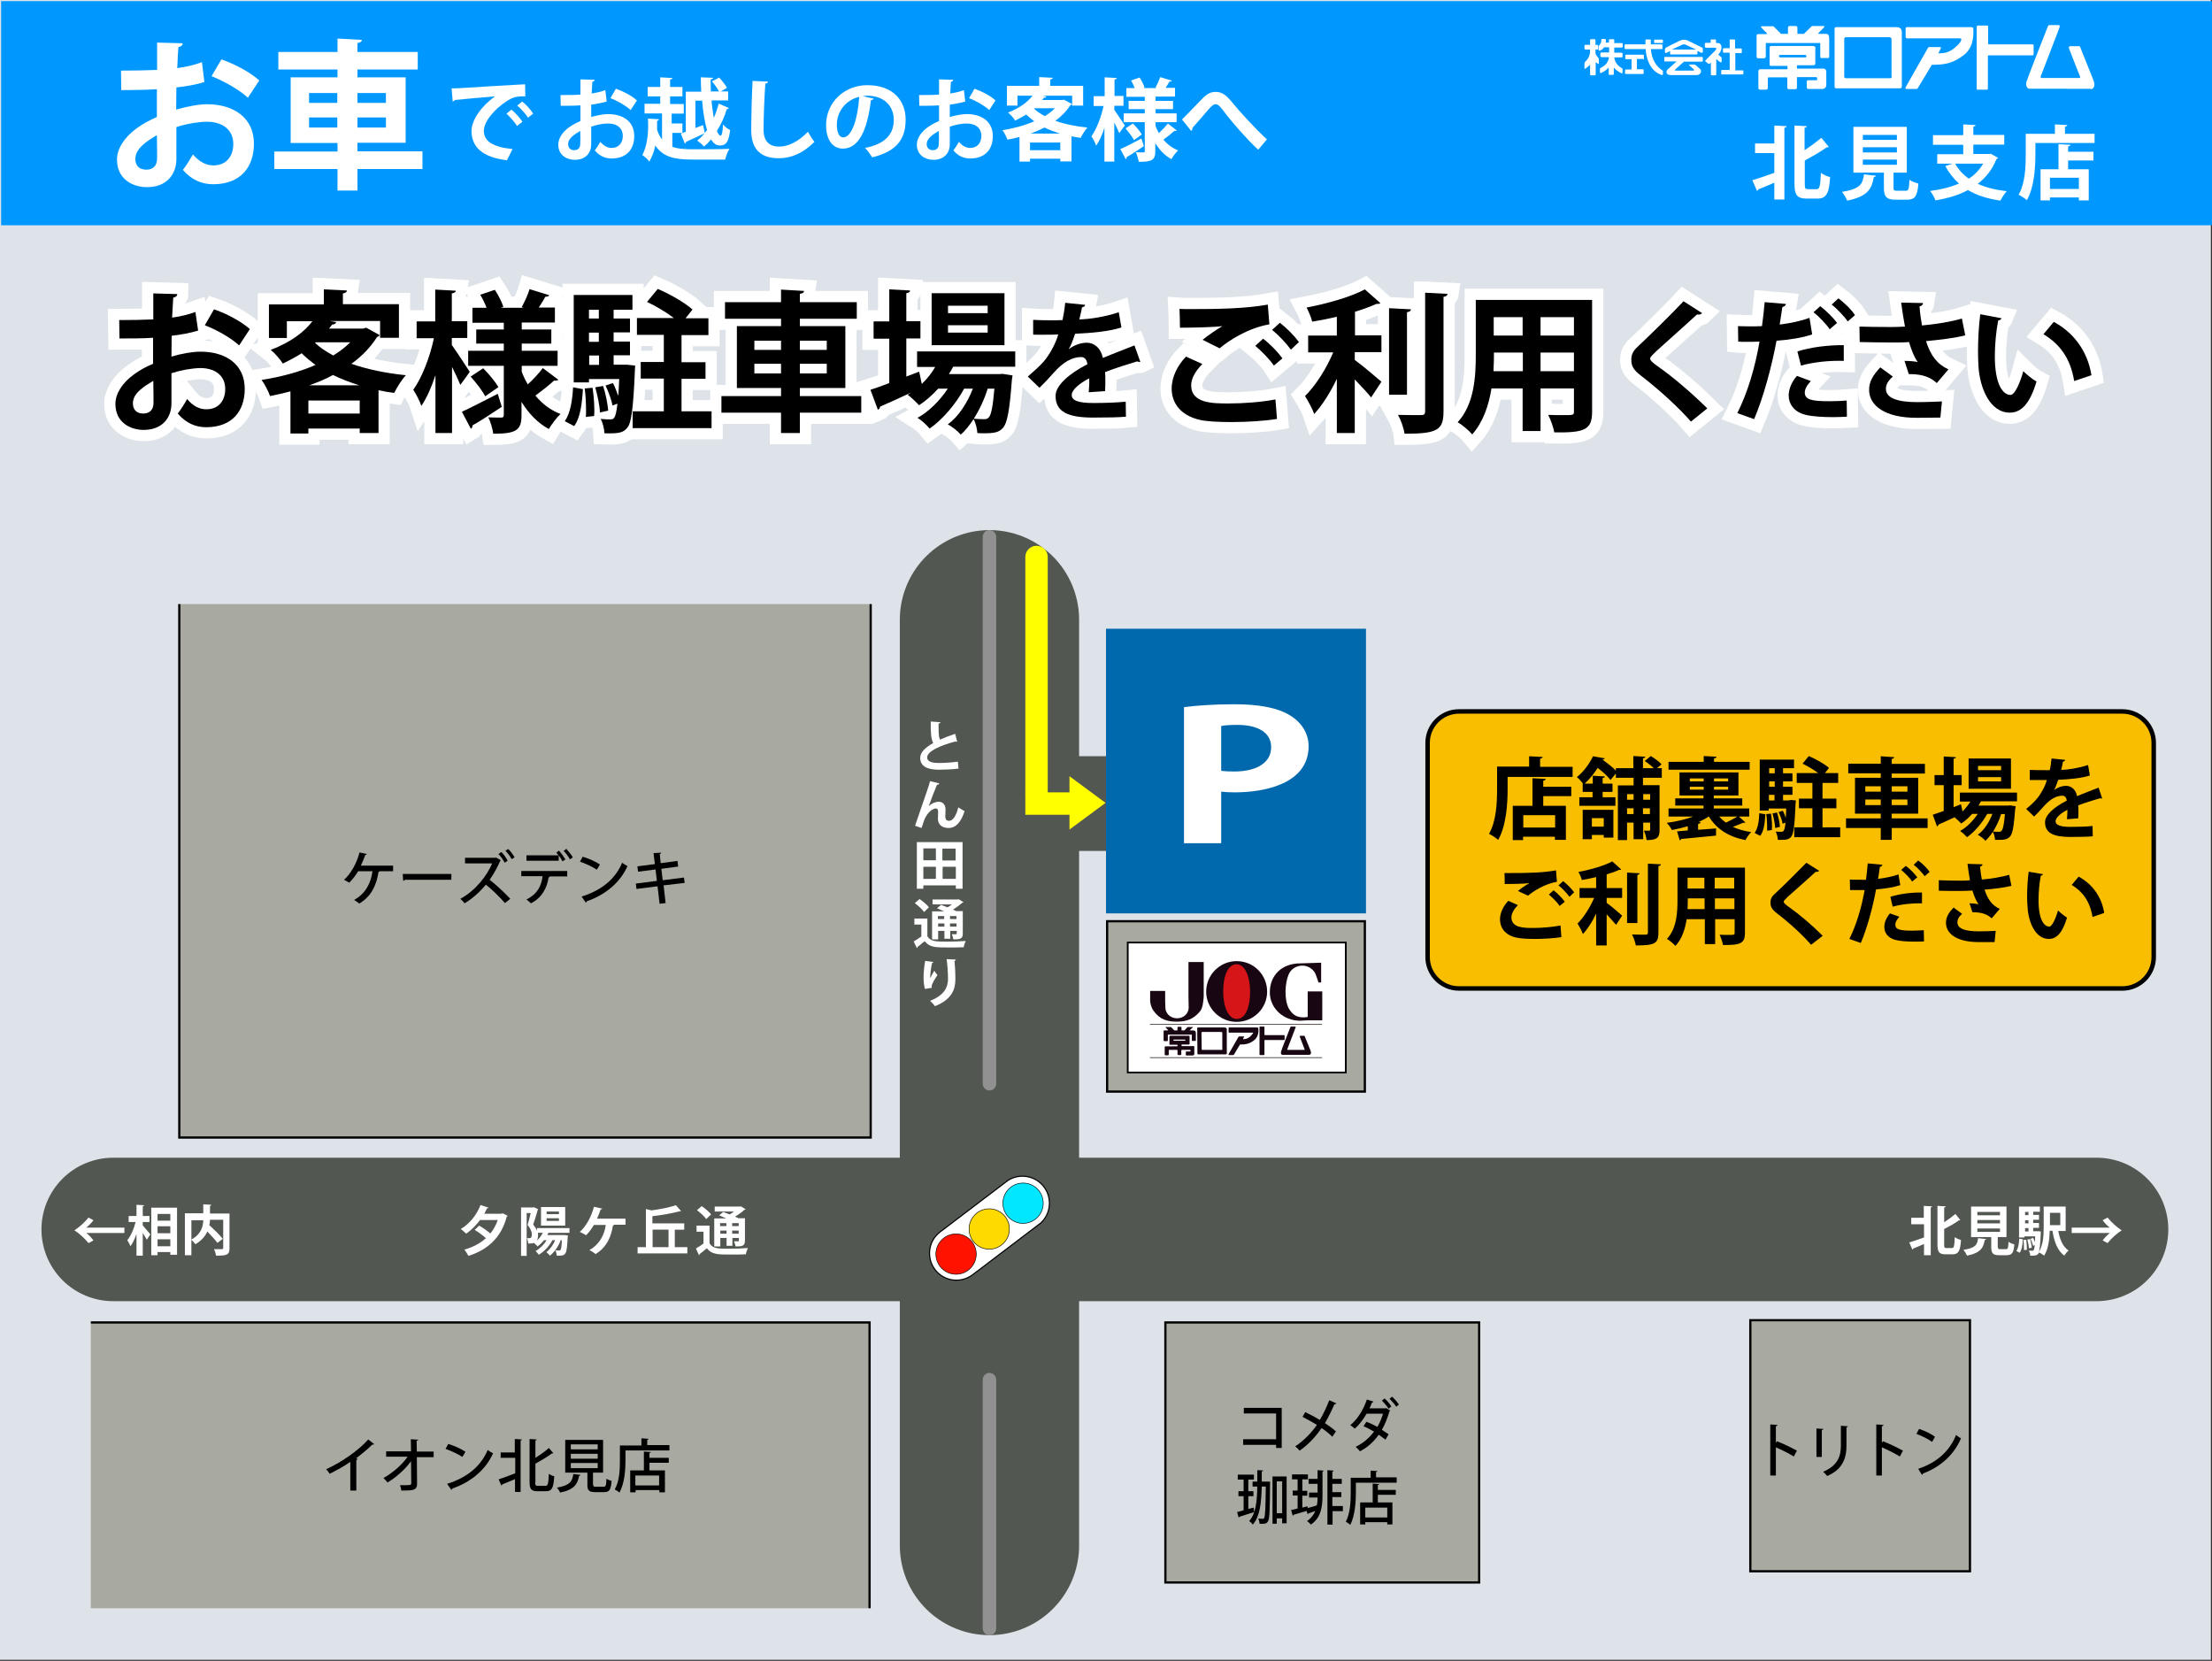 <?xml version="1.0" encoding="utf-8"?>
<!-- Generator: Adobe Illustrator 27.3.1, SVG Export Plug-In . SVG Version: 6.00 Build 0)  -->
<svg version="1.1" xmlns="http://www.w3.org/2000/svg" xmlns:xlink="http://www.w3.org/1999/xlink" x="0px" y="0px" width="987px"
	 height="741px" viewBox="0 0 987 741" style="enable-background:new 0 0 987 741;" xml:space="preserve">
<rect x="0" y="0" width="987" height="741" fill="#333333" stroke="none"/>
<style type="text/css">
	.st0{fill:#DDE3E8;}
	.st1{fill:#232323;stroke:#525751;stroke-width:64;stroke-linecap:round;stroke-miterlimit:10;}
	.st2{fill:#232323;stroke:#525751;stroke-width:80;stroke-linecap:round;stroke-miterlimit:10;}
	
		.st3{fill-rule:evenodd;clip-rule:evenodd;fill:#232323;stroke:#525751;stroke-width:12.279;stroke-linecap:round;stroke-miterlimit:10;}
	.st4{fill:#FFFFFF;}
	.st5{fill-rule:evenodd;clip-rule:evenodd;fill:none;stroke:#FFFF00;stroke-width:10;stroke-linecap:round;stroke-miterlimit:10;}
	.st6{fill-rule:evenodd;clip-rule:evenodd;fill:none;stroke:#FFFF00;stroke-width:10;stroke-miterlimit:10;}
	.st7{fill:none;stroke:#919191;stroke-width:6;stroke-linecap:round;stroke-miterlimit:10;}
	.st8{fill:#FFFF00;}
	.st9{fill:#FFFFFF;stroke:#000000;stroke-width:0.5;stroke-miterlimit:10;}
	.st10{fill:#FF1200;stroke:#000000;stroke-width:0.25;stroke-miterlimit:10;}
	.st11{fill:#FFDA00;stroke:#000000;stroke-width:0.25;stroke-miterlimit:10;}
	.st12{fill:#00E7FF;stroke:#000000;stroke-width:0.25;stroke-miterlimit:10;}
	.st13{display:none;}
	.st14{display:inline;fill:#FFFFFF;stroke:#000000;stroke-width:0.5;stroke-miterlimit:10;}
	.st15{display:inline;fill:#FF1200;stroke:#000000;stroke-width:0.25;stroke-miterlimit:10;}
	.st16{display:inline;fill:#FFDA00;stroke:#000000;stroke-width:0.25;stroke-miterlimit:10;}
	.st17{display:inline;fill:#00E7FF;stroke:#000000;stroke-width:0.25;stroke-miterlimit:10;}
	.st18{fill:#A8AAA2;stroke:#000000;stroke-miterlimit:10;}
	.st19{display:none;fill:#DDE3E8;}
	.st20{fill:#0069AD;}
	.st21{fill:none;stroke:#FFFFFF;stroke-width:10;}
	.st22{fill:#FABE00;}
	.st23{fill:none;stroke:#000000;stroke-width:2;stroke-miterlimit:10;}
	.st24{fill:#0098FF;}
	.st25{display:inline;fill:#FFFFFF;}
	.st26{fill:#FFFFFF;stroke:#000000;stroke-width:0.778;stroke-miterlimit:10;}
	.st27{fill:#180712;}
	.st28{fill:#D61518;}
	.st29{fill:#211714;}
	.st30{display:none;fill:#FF0000;}
</style>
<g id="レイヤー_1">
</g>
<g id="背景下地">
	<rect x="-0.5" y="-0.5" class="st0" width="987" height="741"/>
</g>
<g id="道路">
	<line class="st1" x1="50.5" y1="548.5" x2="935.5" y2="548.5"/>
	<line class="st2" x1="441.5" y1="689.5" x2="441.5" y2="276.5"/>
	<rect x="480.5" y="343.5" class="st3" width="11" height="30"/>
	<g>
		<g>
			<path class="st4" d="M55.5,550.1h-17c1,0.7,2.3,2.1,3.2,3.3l-2.2,1.2c-1.7-2.1-4.1-4.3-6.3-5.7c2.2-1.4,4.6-3.6,6.3-5.7l2.2,1.2
				c-0.9,1.2-2.2,2.5-3.2,3.3h17V550.1z"/>
			<path class="st4" d="M63.7,545.2v1.5c0.8,0.9,2.9,3.4,3.4,4l-1.6,2.4c-0.4-0.8-1.1-1.9-1.8-3v10.1h-2.8v-9.6
				c-0.8,2.1-1.7,4.1-2.7,5.4c-0.3-0.8-0.9-2-1.4-2.7c1.6-1.9,3-5.2,3.7-8.1h-3.1v-2.7h3.5v-5l3.4,0.2c0,0.2-0.2,0.4-0.6,0.5v4.3h3
				v2.7H63.7z M67.6,538.8h11.4v21H76v-1.2h-5.7v1.4h-2.8V538.8z M76,541.6h-5.7v3H76V541.6z M76,547.1h-5.7v3.1H76V547.1z
				 M70.3,556H76v-3.1h-5.7V556z"/>
			<path class="st4" d="M102.4,541.6v15.3c0,3-1.2,3.3-6,3.3c-0.1-0.8-0.5-2.1-0.9-2.9c0.8,0,1.8,0,2.5,0c1.5,0,1.6,0,1.6-0.6v-12.5
				h-5.9c0,0.8-0.1,1.6-0.3,2.4c2.1,1.9,4.7,4.4,6,6.1l-2.4,1.8c-0.9-1.3-2.8-3.3-4.5-5.1c-0.9,2.1-2.6,4.1-5.3,5.7
				c-0.4-0.6-1.2-1.4-1.8-2v6.9h-2.9v-18.7h8.2v-4l3.6,0.2c0,0.2-0.2,0.4-0.6,0.5v3.4H102.4z M85.4,544.4v8.6
				c4.3-2.3,5.2-5.7,5.3-8.6H85.4z"/>
		</g>
	</g>
	<g>
		<g>
			<path class="st4" d="M858.4,543.3v-5.3l3.7,0.2c0,0.2-0.2,0.4-0.6,0.5v21.3h-3v-5c-1.8,0.8-3.5,1.5-4.8,2c0,0.2-0.2,0.4-0.4,0.5
				l-1.4-3.2c1.6-0.5,4.1-1.3,6.6-2.2v-5.9h-5.7v-2.9H858.4z M867.5,555.3c0,1.3,0.1,1.5,1,1.5h2.5c0.9,0,1.1-1,1.2-4.9
				c0.7,0.6,2,1.1,2.8,1.3c-0.3,4.6-1,6.4-3.7,6.4h-3.2c-2.8,0-3.6-1-3.6-4.4V538l3.7,0.2c0,0.2-0.2,0.4-0.7,0.5v6.6
				c1.8-1.2,3.6-2.5,5-3.7l2.2,2.7c-0.1,0.1-0.3,0.2-0.6,0.1c-1.7,1.3-4.2,2.7-6.6,3.9V555.3z"/>
			<path class="st4" d="M886.2,552.8c0,0.2-0.2,0.4-0.6,0.4c-0.6,3.3-1.6,5.7-7.9,7c-0.3-0.7-1-1.9-1.6-2.6c5.5-0.8,6.2-2.4,6.5-5.2
				L886.2,552.8z M891.5,556.4c0,0.8,0.1,0.9,1.1,0.9h2.5c0.8,0,1-0.4,1.1-3.3c0.6,0.5,1.9,1,2.6,1.2c-0.3,3.8-1.1,4.8-3.5,4.8h-3.2
				c-2.9,0-3.6-0.9-3.6-3.6v-4.5h-9v-13.6h15.8v13.6h-3.9V556.4z M882.3,540.7v1.5h10.1v-1.5H882.3z M882.3,544.3v1.5h10.1v-1.5
				H882.3z M882.3,548.1v1.5h10.1v-1.5H882.3z"/>
			<path class="st4" d="M902.6,552.9c-0.1,2.3-0.4,4.6-1.4,6l-1.5-0.8c0.9-1.3,1.2-3.4,1.3-5.5L902.6,552.9z M921.9,549.2h-3.5
				c0.7,3.8,2.1,7.1,4.6,8.7c-0.6,0.5-1.5,1.6-1.9,2.3c-3-2.2-4.5-6.1-5.3-11.1h-1.2c-0.1,3.7-0.6,8.2-2.5,11.1
				c-0.5-0.4-1.6-1.2-2.3-1.4c-0.6,1.5-2,1.4-3.9,1.4c0-0.7-0.3-1.7-0.6-2.3c0.7,0.1,1.2,0.1,1.5,0.1c0.3,0,0.5,0,0.6-0.3
				c0.2-0.2,0.4-0.9,0.5-2.2l-0.8,0.3c-0.1-0.9-0.6-2.2-1.1-3.1l1.2-0.4c0.3,0.6,0.6,1.3,0.8,1.9h0c0-0.7,0.1-1.6,0.1-2.6h-4.8v0.5
				h-2.4v-13.8h9.3v2.3h-3v1.4h2.6v2.2h-2.6v1.4h2.6v2.2h-2.6v1.5h1.5l0.6,0l1.3,0.1c0,0.2,0,0.5,0,0.7c-0.2,5-0.5,7.4-0.9,8.5
				c2-3.1,2.2-7.6,2.2-11v-9.3h9.8V549.2z M903.1,557.7c0-0.3,0-0.7,0-1c0-1.1-0.1-2.4-0.2-3.5l1.2-0.1c0.2,1.4,0.3,3.3,0.3,4.5
				L903.1,557.7z M905.1,540.7h-1.5v1.4h1.5V540.7z M905.1,545.8v-1.4h-1.5v1.4H905.1z M903.6,547.9v1.5h1.5v-1.5H903.6z
				 M905.3,556.9c0-1.1-0.4-2.7-0.7-3.9l1.2-0.2c0.4,1.2,0.7,2.8,0.8,3.9L905.3,556.9z M919.3,541.1h-4.6v5.5h4.6V541.1z"/>
			<path class="st4" d="M924.4,550.1v-2.4h17c-1-0.7-2.3-2.1-3.2-3.3l2.2-1.2c1.7,2.1,4.1,4.3,6.3,5.7c-2.2,1.4-4.6,3.6-6.3,5.7
				l-2.2-1.2c0.9-1.2,2.2-2.5,3.2-3.3H924.4z"/>
		</g>
	</g>
	<g>
		<g>
			<path class="st4" d="M224.3,541.3l2.2,1.1c0,0.2-0.2,0.3-0.4,0.4c-2.4,9.4-8.7,14.9-17.1,17.5c-0.4-0.8-1.2-2.1-1.8-2.8
				c3.6-1,7-2.7,9.6-5.1c-1.3-1.2-3.3-2.7-5-3.7l2-1.9c1.6,0.9,3.6,2.3,5,3.5c1.4-1.7,2.5-3.7,3.3-6h-7.9c-1.8,2.4-3.9,4.5-6.2,6.1
				c-0.6-0.6-1.7-1.6-2.4-2.1c3.8-2.2,7.1-6.2,8.8-10.7l3.6,1.2c-0.1,0.2-0.4,0.3-0.7,0.3c-0.4,0.8-0.8,1.6-1.2,2.4h7.6L224.3,541.3
				z"/>
			<path class="st4" d="M254.1,550h-9.4c-0.2,0.3-0.3,0.7-0.5,1h7.1l0.6,0l1.5,0.2c0,0.2,0,0.5-0.1,0.7c-0.4,8.2-0.7,8.4-4.9,8.3
				c0-0.7-0.3-1.8-0.6-2.4c0.7,0.1,1.2,0.1,1.6,0.1c0.3,0,0.5,0,0.7-0.3c0.3-0.3,0.5-1.5,0.6-4.3h-0.5c-1,2.7-2.8,5.3-4.8,6.9
				c-0.4-0.4-1.1-1.2-1.6-1.6c1.6-1.2,3-3.1,3.9-5.3h-1.2c-1.4,2.6-3.6,5-6.1,6.5c-0.3-0.4-1-1.3-1.4-1.7c1.9-1,3.7-2.8,4.9-4.8
				h-1.2c-0.8,1.1-1.8,2-2.9,2.8c-0.3-0.5-1.1-1.2-1.6-1.6c-0.7,0.3-1.9,0.3-2.5,0.3c0-0.7-0.3-1.8-0.6-2.4c0.4,0,0.8,0,1.1,0
				c0.8,0,1.1-0.5,1.1-1.7c0-1.1-0.5-2.5-1.9-4.2c0.5-1.5,1-3.7,1.4-5.3H235v19.1h-2.5v-21.6h5.4l0.4-0.1l1.8,0.9
				c0,0.1-0.1,0.3-0.2,0.4c-0.5,1.9-1.3,4.5-2,6.4c0.8,1,1.3,1.8,1.7,2.7v-1.1h14.5V550z M240,550c0,0.3,0.1,0.6,0.1,0.9
				c0,1.1-0.2,2-0.6,2.6c1.1-0.9,2-2.1,2.7-3.5H240z M252.2,538.5v8.3h-10.8v-8.3H252.2z M249.4,541.7v-1.2h-5.5v1.2H249.4z
				 M249.4,544.7v-1.2h-5.5v1.2H249.4z"/>
			<path class="st4" d="M279.1,543.5v2.9H274c0,0.2-0.2,0.3-0.5,0.3c-0.8,5.2-2.9,9.9-7.8,12.8c-0.6-0.6-1.9-1.4-2.7-1.8
				c4.5-2.5,6.7-6.8,7.3-11.2H265c-1,1.7-2.2,3.3-3.5,4.6c-0.7-0.5-1.9-1.1-2.8-1.5c2.9-2.5,5.3-7.1,6.3-11.2l3.7,0.8
				c0,0.2-0.3,0.4-0.7,0.4c-0.3,1-1,2.7-1.6,4.1H279.1z"/>
			<path class="st4" d="M301.2,556.4h5.5v2.8h-22.2v-2.8h3.7v-17l2.5,0.6c4-0.5,8.2-1.4,10.9-2.3l2.3,2.6c-0.1,0.1-0.2,0.1-0.7,0.1
				c-3.2,0.9-7.8,1.7-12.1,2.2v3.2h14.2v2.8h-4.2V556.4z M291.2,548.6v7.8h7.1v-7.8H291.2z"/>
			<path class="st4" d="M316.6,546.9v7.8c1.4,2.4,4,2.4,8.5,2.4c2.9,0,6.3-0.1,8.6-0.3c-0.3,0.7-0.8,2-0.9,2.8
				c-1.8,0.1-4.4,0.1-6.9,0.1c-5.6,0-8.3,0-10.5-2.8c-1.1,0.9-2.2,1.8-3.2,2.6c0,0.3-0.1,0.4-0.3,0.5l-1.4-3
				c1.1-0.6,2.3-1.4,3.4-2.2v-5.3h-3.1v-2.7H316.6z M313.1,538.1c1.5,1,3.4,2.6,4.2,3.7l-2.2,2.1c-0.7-1.2-2.6-2.8-4.1-4
				L313.1,538.1z M321.4,552.5v3.6h-2.7v-12.5h5.4c-1.1-0.5-2.3-1-3.2-1.4l1.8-1.5c0.9,0.3,1.9,0.7,2.9,1.1c0.7-0.4,1.3-0.8,1.9-1.3
				h-8.6v-2.2h11.3l0.4-0.1l2.1,1.3c-0.1,0.2-0.3,0.2-0.6,0.3c-1.1,1-2.6,2.1-4.1,3c0.6,0.3,1.1,0.5,1.5,0.7h2.9v10
				c0,2.4-1.2,2.6-4.2,2.6c-0.1-0.7-0.4-1.6-0.7-2.3c0.8,0,1.6,0,1.8,0c0.3,0,0.4-0.1,0.4-0.4v-1.1h-2.9v3.5h-2.6v-3.5H321.4z
				 M324.1,545.7h-2.8v1.3h2.8V545.7z M321.4,550.4h2.8V549h-2.8V550.4z M329.6,547v-1.3h-2.9v1.3H329.6z M326.7,550.4h2.9V549h-2.9
				V550.4z"/>
		</g>
	</g>
	<line class="st5" x1="462.5" y1="248.5" x2="462.5" y2="353.5"/>
	<line class="st6" x1="457.5" y1="358.5" x2="482.5" y2="358.5"/>
	<g>
		<g>
			<path class="st4" d="M427.1,330.9c-0.1,0-0.2,0-0.2,0c-0.2,0-0.4,0-0.6-0.1c-7.2,1.9-12.6,4.5-12.6,7.1c0,1.8,1.9,2.5,5.2,2.5
				c2.2,0,5.9-0.2,8.5-0.6l0.3,3.1c-2.8,0.4-7.4,0.5-8.7,0.5c-4.7,0-8.4-1.2-8.4-5.3c0-2.5,2.3-4.6,5.8-6.6
				c-0.9-1.7-1.2-4.4-1.1-9.6l4.3,0.3c0,0.4-0.3,0.6-0.8,0.6c0,0.7,0,1.3,0,1.9c0,2.4,0.1,4.2,0.6,5.3c2-0.9,4.3-1.8,6.8-2.6
				L427.1,330.9z"/>
			<path class="st4" d="M408.3,368.4c1.5-4.3,4.5-13.2,5.3-15.4c0.5-1.4,1.2-3.7,1.4-4.5l4.1,1c-0.1,0.4-0.4,0.6-1,0.6
				c-1,2.3-2.9,7.2-3.7,9.6c1.3-1.3,3-2,4.4-2c2,0,3.1,1.4,3.1,3.5c0,0.4-0.1,2.6-0.1,3c0,1.4,0.6,2,1.6,2c1.8,0,3.2-2.1,4.2-6
				c0.9,0.6,1.9,1.2,2.8,1.7c-1.5,4.6-3.7,7.5-7.2,7.5c-2.9,0-4.7-1.6-4.7-4.1c0-0.4,0.1-2.6,0.1-3c0-1.1-0.3-1.6-1-1.6
				c-2.3,0-4.6,3.3-5.3,5.4c-0.3,1-0.7,2.2-1.1,3.3L408.3,368.4z"/>
			<path class="st4" d="M409.2,375.7h20.3v20.8h-3V395H412v1.5h-2.9V375.7z M417.6,378.5H412v5.3h5.6V378.5z M412,386.7v5.4h5.6
				v-5.4H412z M426.4,383.9v-5.3h-5.9v5.3H426.4z M420.6,392.1h5.9v-5.4h-5.9V392.1z"/>
			<path class="st4" d="M413.8,409.9v7.8c1.4,2.4,4,2.4,8.5,2.4c2.9,0,6.3-0.1,8.6-0.3c-0.3,0.7-0.8,2-0.9,2.8
				c-1.8,0.1-4.4,0.1-6.9,0.1c-5.6,0-8.3,0-10.5-2.8c-1.1,0.9-2.2,1.8-3.2,2.6c0,0.3-0.1,0.4-0.3,0.5l-1.4-3
				c1.1-0.6,2.3-1.4,3.4-2.2v-5.3h-3.1v-2.7H413.8z M410.3,401.1c1.5,1,3.4,2.6,4.2,3.7l-2.2,2.1c-0.7-1.2-2.6-2.8-4.1-4
				L410.3,401.1z M418.6,415.5v3.6h-2.7v-12.5h5.4c-1.1-0.5-2.3-1-3.2-1.4l1.8-1.5c0.9,0.3,1.9,0.7,2.9,1.1c0.7-0.4,1.3-0.8,1.9-1.3
				h-8.6v-2.2h11.3l0.4-0.1l2.1,1.3c-0.1,0.2-0.3,0.2-0.6,0.3c-1.1,1-2.6,2.1-4.1,3c0.6,0.3,1.1,0.5,1.5,0.7h2.9v10
				c0,2.4-1.2,2.6-4.2,2.6c-0.1-0.7-0.4-1.6-0.7-2.3c0.8,0,1.6,0,1.8,0c0.3,0,0.4-0.1,0.4-0.4v-1.1h-2.9v3.5h-2.6v-3.5H418.6z
				 M421.3,408.7h-2.8v1.3h2.8V408.7z M418.6,413.4h2.8V412h-2.8V413.4z M426.8,410v-1.3h-2.9v1.3H426.8z M423.9,413.4h2.9V412h-2.9
				V413.4z"/>
			<path class="st4" d="M412.7,441.2c-0.5-1.7-0.6-3.8-0.6-5.2c0-1.8,0.2-4.4,0.7-7.3l3.7,0.5c-0.1,0.3-0.4,0.4-0.6,0.4
				c-0.5,2-0.9,5.4-0.8,6.8c0.5-1.1,1.2-2.4,1.8-3.3c0.3,0.6,1,1.5,1.4,1.9c-1.5,2.3-2.6,4.1-2.6,5.1c0,0.2,0,0.4,0.1,0.6
				L412.7,441.2z M426.5,428.1c0,0.3-0.2,0.5-0.6,0.6c0.2,1.9,0.4,5.1,0.4,8.1c0,4.6-1.5,9-9.1,12.1c-0.4-0.6-1.5-1.8-2.2-2.4
				c6.6-2.5,8-6.4,8-9.7c0-3.3-0.3-6.7-0.6-8.9L426.5,428.1z"/>
		</g>
	</g>
	<line class="st7" x1="441.5" y1="239.5" x2="441.5" y2="483.5"/>
	<line class="st7" x1="441.5" y1="615.5" x2="441.5" y2="726.5"/>
	<g>
		<path class="st8" d="M477.2,346.3l16.1,11.9l-16.1,11.9V346.3z"/>
	</g>
</g>
<g id="ランドマーク">
	<g id="信号2">
		<path class="st9" d="M464.3,545.7c4.6-4.1,5.3-11.2,1.5-16.2c-3.8-5-10.8-6.2-16-2.9l0,0L420.3,549l0,0c-0.3,0.2-0.6,0.4-0.8,0.6
			c-5.3,4-6.3,11.5-2.3,16.8c4,5.3,11.5,6.3,16.8,2.3c0.3-0.2,0.5-0.4,0.8-0.6l0,0L464.3,545.7L464.3,545.7z"/>
		<circle class="st10" cx="426.6" cy="559.5" r="9"/>
		<circle class="st11" cx="441.4" cy="548.3" r="9"/>
		<circle class="st12" cx="456.5" cy="536.8" r="9"/>
	</g>
	<g id="信号_xFF11_" class="st13">
		<path class="st14" d="M336.3,560.9c4.6-4.1,5.4-11.1,1.7-16.2c-3.8-5-10.7-6.3-16-3l0,0l-29.7,22.1l0,0c-0.3,0.2-0.6,0.4-0.8,0.6
			c-5.3,4-6.4,11.5-2.5,16.8s11.5,6.4,16.8,2.5c0.3-0.2,0.5-0.4,0.8-0.6l0,0L336.3,560.9L336.3,560.9z"/>
		<circle class="st15" cx="298.5" cy="574.3" r="9"/>
		<circle class="st16" cx="313.4" cy="563.3" r="9"/>
		<circle class="st17" cx="328.6" cy="552" r="9"/>
	</g>
	<rect x="33" y="590" class="st18" width="355" height="133"/>
	<rect x="520" y="590" class="st18" width="140" height="116"/>
	<rect x="494" y="411" class="st18" width="115" height="76"/>
	<g>
		<path d="M571.9,628.1V646h-2.5v-1.4h-14.7v-2.5h14.7v-11.5H555v-2.5H571.9z"/>
		<path d="M582.4,630c2.1,1,4.4,2.2,6.5,3.5c1.4-2.3,3-5.6,4.2-8.8l3.2,1.4c-0.1,0.2-0.5,0.4-0.9,0.4c-1.1,2.6-2.7,5.9-4.2,8.4
			c1.6,1.1,3.5,2.4,4.9,3.7l-1.6,2.4c-1.2-1.2-2.9-2.6-4.8-3.9c-2.5,3.7-5.9,7.4-9.8,10.1c-0.4-0.5-1.4-1.5-2-1.9
			c3.8-2.5,7.3-6.1,9.7-9.6c-2.1-1.3-4.3-2.5-6.4-3.6L582.4,630z"/>
		<path d="M620.3,629.3c-0.1,0.2-0.2,0.2-0.3,0.3c-0.9,3-2,5.9-3.4,8.3c0.9,0.6,2.2,1.4,3,2l-1.4,2.4c-0.8-0.7-2.1-1.5-3-2.2
			c-2.2,3.1-4.9,5.6-8.4,7.4c-0.4-0.6-1.3-1.5-1.9-2c3.3-1.6,6-3.9,8.2-6.8c-1.5-0.9-3.2-1.8-4.7-2.4l1.3-2c1.6,0.6,3.3,1.4,4.9,2.3
			c1-1.7,2-4,2.5-5.9h-7.3c-1.6,2.7-3.4,5.1-5.3,6.7c-0.5-0.5-1.4-1.2-2-1.6c3.3-2.6,5.9-7,7.4-11.4l3,0.9c-0.1,0.3-0.4,0.4-0.7,0.4
			c-0.3,0.8-0.7,1.8-1.1,2.6h7.1l0.3-0.1L620.3,629.3z M617.8,623.9c1.1,0.9,2.4,2.5,3,3.6l-1.2,1c-0.6-1-2-2.7-3-3.6L617.8,623.9z
			 M621.1,623.1c1.1,0.9,2.4,2.5,3.1,3.5l-1.2,1c-0.6-1-2-2.6-3-3.5L621.1,623.1z"/>
		<path d="M559.4,672.6l0.2,2c-2.4,0.8-4.9,1.6-6.6,2.1c0,0.2-0.2,0.4-0.3,0.4l-0.7-2.5l2.9-0.8v-6.3h-2.3v-2.2h2.3v-5.2h-2.6v-2.2
			h7.2v2.2H557v5.2h2.3v2.2H557v5.7L559.4,672.6z M565.7,661l1,0v0.8c-0.1,11.9-0.2,15.9-0.9,16.9c-0.7,1.1-1.3,1.2-3.8,1.1
			c0-0.7-0.2-1.6-0.6-2.3c0.9,0.1,1.6,0.1,2.1,0.1c0.3,0,0.4-0.1,0.6-0.4c0.4-0.7,0.6-4.1,0.7-14H563c-0.2,7.4-0.8,13.3-4,17
			c-0.3-0.5-1-1.2-1.6-1.6c2.9-3.3,3.5-8.5,3.6-15.4h-2.1V661h2.1c0-1.6,0-3.3,0-5.1l2.6,0.1c0,0.3-0.2,0.4-0.6,0.5c0,1.5,0,3,0,4.5
			H565.7z M567.8,658.7h6.3v20.9h-2v-2.2h-2.4v2.4h-1.9V658.7z M569.7,675.1h2.4v-14.2h-2.4V675.1z"/>
		<path d="M587.9,659.8v-3.9l2.7,0.2c0,0.2-0.2,0.4-0.5,0.4v10.8c0,5-0.7,9.9-5.2,12.9c-0.3-0.5-1.2-1.2-1.7-1.6
			c1.8-1.2,3-2.8,3.7-4.5c-1.2,0.4-2.3,0.9-3.1,1.1c0,0.2-0.2,0.4-0.3,0.4l-0.5-1.5c-2.2,0.6-4.3,1.3-5.8,1.7c0,0.2-0.2,0.4-0.4,0.4
			l-0.7-2.5c0.8-0.2,1.8-0.4,2.9-0.7v-5.8h-2.2v-2.2h2.2V660h-2.5v-2.2h7.1v2.2h-2.5v5.1h2.2v2.2h-2.2v5.3l2.3-0.6l0.1,0.8
			c1.2-0.3,2.6-0.7,4.1-1.2c0.2-1.1,0.3-2.3,0.3-3.5h-3.8v-2.2h3.8V662h-4v-2.2H587.9z M599.2,671.9v2.3h-4.6v6h-2.3v-24.3l2.8,0.2
			c0,0.2-0.2,0.4-0.6,0.4v3.3h4.2v2.2h-4.2v3.7h4v2.2h-4v4H599.2z"/>
		<path d="M614,659.1h9.2v2.4H605v4.4c0,4.1-0.4,10.3-2.5,14.4c-0.4-0.4-1.4-1.1-2-1.4c2-3.8,2.2-9.2,2.2-12.9v-6.7h8.9v-3.2l3,0.2
			c0,0.2-0.2,0.4-0.6,0.4V659.1z M615.4,662.1c0,0.2-0.2,0.4-0.6,0.4v2.2h8v2.2h-8v3.4h6.5v9.8H619v-1h-9.8v1h-2.3v-9.8h5.6v-8.4
			L615.4,662.1z M619,677v-4.4h-9.8v4.4H619z"/>
	</g>
	<rect x="80" y="256.5" class="st18" width="308.5" height="251"/>
	<rect x="781" y="589" class="st18" width="98" height="112"/>
	<g>
		<path d="M800.4,649.8c-2.2-1.4-5.5-3-8-4.1v12.6h-2.5v-22.8l3.2,0.2c0,0.3-0.2,0.5-0.7,0.6v7.4l0.5-0.7c2.8,1.1,6.4,2.8,8.9,4.2
			L800.4,649.8z"/>
		<path d="M810.5,650v-12.7l3.1,0.2c0,0.2-0.2,0.4-0.7,0.5v12H810.5z M824.5,636.3c0,0.3-0.2,0.4-0.6,0.5v8.2
			c0,5.5-1.7,10.6-8.6,13.5c-0.4-0.5-1.3-1.5-1.8-1.9c6.5-2.7,7.9-7,7.9-11.6v-8.9L824.5,636.3z"/>
		<path d="M847.7,649.8c-2.2-1.4-5.5-3-8-4.1v12.6h-2.5v-22.8l3.2,0.2c0,0.3-0.2,0.5-0.7,0.6v7.4l0.5-0.7c2.8,1.1,6.4,2.8,8.9,4.2
			L847.7,649.8z"/>
		<path d="M856.3,637.5c2.5,0.8,5.4,2.2,7.1,3.5l-1.3,2.3c-1.7-1.3-4.6-2.7-7-3.6L856.3,637.5z M855.9,655.3
			c8.4-2.8,14-7.9,16.9-15.1c0.7,0.6,1.5,1.1,2.2,1.5c-3,7.1-8.9,12.7-17,15.7c0,0.3-0.2,0.5-0.4,0.6L855.9,655.3z"/>
	</g>
	<g>
		<path d="M167,644.3c-0.1,0.1-0.3,0.2-0.6,0.2c-0.1,0-0.2,0-0.3,0c-2,2-4.7,4.2-7.2,6.1c0.2,0.1,0.5,0.2,0.7,0.3
			c-0.1,0.2-0.3,0.4-0.6,0.4V665h-2.7v-12.8c-2.5,1.8-6.1,3.8-9.2,5.3c-0.4-0.6-1-1.5-1.6-2c6.9-3.1,14.7-8.6,18.8-13.3L167,644.3z"
			/>
		<path d="M193.4,650.1h-7.4l0.1,11.7c0.1,3.2-2,3.2-7,3.2c-0.1-0.7-0.4-1.7-0.6-2.4c0.7,0,1.4,0,2.1,0c2.4,0,2.9,0,2.9-0.9
			l-0.1-9.8c-2.6,3.6-6.6,7.2-10.5,9.5c-0.4-0.6-1.2-1.4-1.8-2c4-2.2,8.2-5.8,10.8-9.5h-9.6v-2.4h11.1l-0.1-5.4l3.3,0.2
			c0,0.3-0.3,0.4-0.7,0.5l0.1,4.8h7.5V650.1z"/>
		<path d="M200,644.2c2.7,0.8,5.8,2.2,7.7,3.5l-1.4,2.3c-1.9-1.3-5-2.7-7.5-3.6L200,644.2z M199.5,662c9-2.8,15.1-7.9,18.1-15.1
			c0.8,0.6,1.6,1.1,2.4,1.5c-3.2,7.1-9.5,12.7-18.2,15.7c0,0.3-0.2,0.5-0.4,0.6L199.5,662z"/>
		<path d="M229.7,648v-6l3.2,0.2c0,0.2-0.2,0.4-0.6,0.4v23h-2.5v-5.7c-2.2,0.9-4.3,1.8-5.8,2.4c0,0.2-0.2,0.4-0.3,0.5l-1.2-2.8
			c1.8-0.6,4.6-1.6,7.4-2.7v-6.9h-6.5V648H229.7z M238.8,661.2c0,1.4,0.2,1.7,1.2,1.7h3.4c1.1,0,1.3-1.1,1.5-5.4
			c0.6,0.5,1.7,1,2.4,1.1c-0.3,4.9-0.9,6.7-3.6,6.7h-3.9c-2.7,0-3.5-0.9-3.5-4.1V642l3.2,0.2c0,0.2-0.2,0.4-0.6,0.4v7.8
			c2.2-1.4,4.5-3,6-4.4l2,2.3c-0.1,0.1-0.3,0.2-0.6,0.1c-1.9,1.5-4.7,3.1-7.4,4.6V661.2z"/>
		<path d="M259,658c0,0.2-0.2,0.4-0.6,0.4c-0.7,3.6-2,6.2-8.5,7.5c-0.2-0.6-0.9-1.7-1.4-2.2c5.8-1,6.9-2.8,7.3-6.1L259,658z
			 M264.7,662.4c0,0.8,0.2,0.9,1.2,0.9h3.4c1,0,1.2-0.5,1.3-3.6c0.5,0.4,1.6,0.8,2.3,1c-0.3,4-1,5-3.4,5h-3.9
			c-2.8,0-3.5-0.8-3.5-3.2V657h-9.9v-14.6h16.9V657h-4.5V662.4z M254.7,644.4v2.2h12v-2.2H254.7z M254.7,648.6v2.2h12v-2.2H254.7z
			 M254.7,652.7v2.3h12v-2.3H254.7z"/>
		<path d="M288.8,644.7h9.9v2.4h-19.6v4.4c0,4.1-0.4,10.3-2.7,14.4c-0.4-0.4-1.5-1.1-2.1-1.4c2.2-3.8,2.3-9.2,2.3-12.9v-6.7h9.6
			v-3.2l3.2,0.2c0,0.2-0.2,0.4-0.6,0.4V644.7z M290.4,647.8c0,0.2-0.2,0.4-0.6,0.4v2.2h8.6v2.2h-8.6v3.4h6.9v9.8h-2.5v-1h-10.6v1
			h-2.4V656h6.1v-8.4L290.4,647.8z M294.1,662.7v-4.4h-10.6v4.4H294.1z"/>
	</g>
	<g>
		<path d="M175.4,386.2v2.5h-6c-0.1,0.2-0.3,0.3-0.5,0.3c-0.9,5.8-3.2,11-8.6,14.1c-0.6-0.5-1.6-1.2-2.3-1.6
			c5.1-2.8,7.5-7.5,8.2-12.8h-6.4c-1.2,2-2.6,3.8-4,5.1c-0.6-0.4-1.6-0.9-2.3-1.3c3-2.6,5.8-7.6,6.9-12.2l3.3,0.7
			c-0.1,0.2-0.3,0.4-0.7,0.4c-0.5,1.4-1.2,3.2-2,4.8H175.4z"/>
		<path d="M179.7,389.9h21.7v2.6h-20.7c-0.2,0.3-0.5,0.4-0.8,0.5L179.7,389.9z"/>
		<path d="M223.5,383.8c-0.1,0.1-0.2,0.2-0.3,0.2c-1,2.5-2.8,5.8-4.7,8.5c2.7,2.1,6.8,5.9,9.2,8.5l-2.4,1.9c-2.2-2.6-6-6.3-8.5-8.2
			c-2.3,2.8-5.9,6.2-9.5,8.3c-0.4-0.6-1.3-1.5-1.9-2c6.8-3.7,11.9-10.3,14.2-15.8h-12.1l0-2.5h13.5l0.4-0.1L223.5,383.8z
			 M223.7,380.1c1.1,1.1,2.2,2.6,2.8,3.9l-1.3,0.9c-0.6-1.1-1.7-2.8-2.8-3.9L223.7,380.1z M226.8,378.8c1,0.9,2.2,2.6,2.8,3.7
			l-1.3,0.8c-0.5-1.1-1.9-2.9-2.8-3.8L226.8,378.8z"/>
		<path d="M232.6,391v-2.4h20.5v2.4h-8.2l0.5,0.1c-0.1,0.2-0.2,0.3-0.6,0.3c-0.7,4.4-2.7,9-7.9,11.6c-0.4-0.4-1.4-1.3-2-1.7
			c5-2.5,6.7-6.2,7.2-10.4H232.6z M251,384.3c-0.4-0.8-1-1.8-1.7-2.7v2.4h-14.4v-2.4h14.3c-0.3-0.5-0.7-0.9-1-1.2l1.2-0.9
			c1,1.1,2.2,2.8,2.9,3.9L251,384.3z M254.3,383.4c-0.5-1-1.8-2.8-2.8-3.8l1.2-0.9c1,1.1,2.3,2.7,2.9,3.8L254.3,383.4z"/>
		<path d="M260,382.2c2.7,0.8,5.8,2.2,7.7,3.5l-1.4,2.3c-1.9-1.3-5-2.7-7.5-3.6L260,382.2z M259.5,400c9-2.8,15.1-7.9,18.1-15.1
			c0.8,0.6,1.6,1.1,2.4,1.5c-3.2,7.1-9.5,12.7-18.2,15.7c0,0.3-0.2,0.5-0.4,0.6L259.5,400z"/>
		<path d="M296.1,395l0.9,7.9l-2.7,0.3l-0.9-7.8l-9.4,1.2l-0.3-2.4l9.4-1.2l-0.6-5.1l-7.8,1l-0.3-2.4l7.8-1l-0.6-4.9l3.4-0.2
			c0,0.3-0.2,0.5-0.6,0.6l0.4,4.1l7.5-1l0.3,2.5l-7.5,1l0.6,5.1l9.5-1.2l0.3,2.4L296.1,395z"/>
	</g>
	<rect x="51.5" y="251.5" class="st0" width="341" height="18"/>
	<rect x="16.5" y="717.5" class="st0" width="376" height="18"/>
	<rect x="16.5" y="584.5" class="st0" width="24" height="151"/>
</g>
<g id="レイヤー_12">
	<rect x="574.5" y="365.5" class="st19" width="13" height="37"/>
	
		<rect id="P背景_00000104687134166959390840000012414055291672474269_" x="493.5" y="280.5" class="st20" width="116" height="127"/>
	<g>
		<path class="st4" d="M528.2,315.5c5.4-0.7,12.9-1.3,22.5-1.3c11,0,19.2,1.5,24.8,4.9c5.2,3.1,8.4,8.1,8.4,13.8
			c0,16.9-19.9,20.6-32.9,20.6c-2.4,0-4.4-0.1-6.1-0.3v23h-16.6V315.5z M544.8,343.9c1.6,0.2,3.4,0.3,5.9,0.3
			c10.4,0,16.5-4.2,16.5-10.8c0-6.6-5.9-10-15.1-10c-3.4,0-5.8,0.2-7.2,0.5V343.9z"/>
	</g>
</g>
<g id="駐車用あります">
	<g>
		<path class="st21" d="M88.4,147.5c-3.4,1-7.3,1.8-11.8,2.3c0,3.2-0.1,6.5-0.1,9.3c4.6-1.4,9.5-2.2,13-2.2
			c11.2,0,19.7,5.6,19.7,16.6c0,9.9-5.6,17.1-17.2,17.1c-4.7,0-9-1.8-12.7-6.1c1.4-1.8,3.1-4.4,4.2-6.5c2.5,3.1,5.4,4.6,8.6,4.6
			c5.5,0,8.4-3.9,8.4-9.1c0-5.4-3.9-9.3-11.2-9.3c-3.7,0.1-8.4,0.9-12.8,2.3v13.5c0,6.3-4,11.8-12.4,11.8c-5.9,0-12.6-3.3-12.6-11.6
			c0-4.6,3.1-9.4,8.2-13.1c2.4-1.8,5.4-3.5,8.6-4.8v-11.6c-4.5,0.3-9.5,0.3-15,0.3l-0.1-8.2c5.6,0,10.7-0.1,15.2-0.3v-11.6l10.7,0.3
			c0,0.8-0.7,1.4-1.8,1.6c-0.2,2.7-0.3,5.8-0.5,8.9c3.8-0.5,7.3-1.4,10.4-2.5L88.4,147.5z M68.4,169.9c-3.9,2.4-9.1,5.4-9.1,10
			c0,2.8,1.6,4.6,4.6,4.6c2.8,0,4.6-1.6,4.6-4.8C68.5,177.9,68.5,173.9,68.4,169.9z M106.7,154.1c-3.7-3.4-9.9-6.9-15.3-9l4.1-7.1
			c5.9,2,12.2,5.5,16,8.8L106.7,154.1z"/>
		<path class="st21" d="M163.4,146.2l6,3.3c-0.2,0.5-0.7,0.7-1.2,0.9c-2.9,4.6-6.7,8.5-11.4,11.9c7.1,2.5,15.4,4.2,24.3,5.1
			c-1.8,1.9-4.1,5.6-5.2,7.9c-2.4-0.3-4.7-0.7-7-1.2v19.1h-8.4v-2h-22.9v2.2h-8v-18.8c-3,0.8-6.1,1.5-9.1,2.1
			c-0.7-2-2.4-5.4-3.8-7.2c8.4-1.3,16.8-3.5,24.1-6.7c-2.2-1.6-4.3-3.3-6.2-5.2c-2.5,1.6-5.3,3.1-8.4,4.6c-1.2-1.9-3.7-4.8-5.4-6.1
			c8.9-3.4,15-8,18.6-12.8H128v7.5h-8v-15h24.5v-6.7l10.3,0.5c-0.1,0.7-0.5,1.1-1.8,1.3v4.8h25v15h-8.4v-7.5h-22.6l3,0.5
			c-0.2,0.7-0.8,1.1-1.8,1.1c-0.4,0.6-0.9,1.2-1.4,1.8H162L163.4,146.2z M137.6,184.5h22.9v-5.8h-22.9V184.5z M160.3,171.9
			c-4.1-1.3-8.1-2.8-11.7-4.6c-3.3,1.8-6.9,3.3-10.6,4.6H160.3z M140.9,152.7l-0.3,0.3c2.2,2.1,5,3.9,8.1,5.6
			c2.9-1.8,5.4-3.7,7.6-5.9H140.9z"/>
		<path class="st21" d="M201.6,150.9v3c1.8,2.5,6.8,10.1,8,12c-1.3,1.8-2.5,3.6-4.2,5.8c-0.8-2-2.2-5-3.7-8v29.5h-7.4v-25.8
			c-1.8,5.4-3.9,10.2-6.3,13.7c-0.7-2.2-2.4-5.4-3.6-7.2c3.9-5.4,7.5-14.8,9.2-23h-7.7v-7.5h8.3v-14.2l9.2,0.5
			c-0.1,0.6-0.5,1-1.8,1.2v12.4h6.9v7.5H201.6z M206.1,183.7c4-1.8,10.1-5,16-8l1.8,5.8c-4.8,3.2-9.7,6.4-13.1,8.3
			c0.1,0.6-0.2,1.2-0.7,1.5L206.1,183.7z M232.7,165.5c0.7,2.1,1.7,4.1,2.8,6c2.4-2.2,5.1-5.1,6.7-7.3l6.9,5.2
			c-0.3,0.4-1.1,0.5-1.9,0.4c-2,1.9-5.6,4.7-8.3,6.7c3,3.6,6.7,6.5,11.2,8.2c-1.7,1.6-4,4.6-5.2,6.7c-5-2.7-9-6.9-12.2-12.1v6
			c0,6.7-2.4,8.2-12.6,8.2c-0.3-2.1-1.2-5.3-2.2-7.3c2.3,0.1,5,0.1,5.8,0.1s1.1-0.3,1.1-1.2v-21.9h-15.9v-6.7h15.9v-3.2h-12.3v-6.3
			h12.3V144h-14v-6.7h6.3c-0.7-1.9-1.8-4.1-2.8-5.8l6.5-2.2c1.6,2.4,3.2,5.6,3.8,7.6l-1.1,0.4h10l-0.7-0.3c1.2-2.2,2.8-5.6,3.5-8
			l8.8,2.7c-0.3,0.5-0.9,0.7-1.8,0.7c-0.7,1.4-1.8,3.1-2.9,4.8h7.2v6.7h-14.8v3.1h13.2v6.3h-13.2v3.2h16v6.7h-16V165.5z
			 M216.5,176.8c-1.2-2.4-4.1-6.1-6.5-8.8l5.6-3.7c2.5,2.5,5.4,6,6.8,8.4L216.5,176.8z"/>
		<path class="st21" d="M260.1,173.6c-0.4,6.3-1.1,12.7-3.9,16.5l-4.2-2.2c2.5-3.5,3.4-9.3,3.7-15.1L260.1,173.6z M279.7,162.7
			l3.7,0.4c0,0.6-0.1,1.4-0.1,2c-0.7,16.9-1.6,23.5-3.3,25.6c-1.8,2.3-3.6,2.8-10.3,2.6c-0.1-2-0.7-4.7-1.7-6.4
			c1.9,0.2,3.5,0.2,4.3,0.2c0.8,0,1.4-0.1,1.8-0.8c0.5-0.7,1-2.5,1.4-6.2l-2.2,0.8c-0.4-2.4-1.8-6.1-3.1-8.9l3.3-1.1
			c0.9,1.7,1.6,3.7,2.3,5.5h0.1c0.1-2,0.3-4.4,0.4-7.3h-13.5v1.5H256v-39h26.2v6.6h-8.4v3.9h7.3v6.2h-7.3v4.1h7.3v6.1h-7.3v4.2h4.3
			L279.7,162.7z M261.4,186c0.1-0.9,0.1-1.9,0.1-2.9c0-3.1-0.2-6.7-0.6-9.8l3.5-0.3c0.6,4,1,9.2,0.7,12.6L261.4,186z M267.2,138.2
			h-4.4v3.9h4.4V138.2z M267.2,152.5v-4.1h-4.4v4.1H267.2z M262.9,158.6v4.2h4.4v-4.2H262.9z M267.7,184c-0.1-3-1.1-7.6-2.1-11.2
			l3.5-0.6c1.2,3.5,2,8,2.3,11L267.7,184z M304.2,183.5h13.3v7.5h-35.2v-7.5h13.9v-14.6h-10.3v-7.4h10.3v-12.1h-12v-7.5h16.5
			c-3.4-2.6-8.1-5.4-12-7.2l4.8-5.8c5.2,2.2,12.1,6.1,15.5,9.2l-3.1,3.9h10.2v7.5h-12v12.1h10.7v7.4h-10.7V183.5z"/>
		<path class="st21" d="M384.3,176.7v7.4h-27.4v9.1h-8.4v-9.1h-26.6v-7.4h26.6v-3.6h-19.7v-27.6h19.7v-3.3h-25v-7.4h25v-5.6
			l10.3,0.6c-0.1,0.7-0.6,1.1-1.9,1.3v3.7h25.4v7.4h-25.4v3.3h20.3v27.6h-20.3v3.6H384.3z M336.6,152v4.1h11.9V152H336.6z
			 M336.6,166.6h11.9v-4.3h-11.9V166.6z M368.9,152h-12v4.1h12V152z M368.9,166.6v-4.3h-12v4.3H368.9z"/>
		<path class="st21" d="M453,163.6h-27.7c-0.6,1.2-1.2,2.2-1.9,3.3h22.4l1.6-0.1l4.4,0.7c-0.1,0.6-0.2,1.4-0.3,2
			c-1,13.7-2.1,19.2-3.9,21.3c-1.8,2.1-3.9,2.5-8.6,2.5c-0.9,0-1.8,0-2.9-0.1c-0.1-1.8-0.7-4.5-1.7-6.2c-1.8,2.7-3.7,5.2-5.7,6.9
			c-1.4-1.6-3.8-3.5-5.8-4.6c4.7-3.3,8.7-9.5,11.2-15.9h-3.9c-3.6,6.7-9.7,13.9-15.4,17.8c-1.3-1.6-3.5-3.6-5.4-4.8
			c5-2.7,10-7.7,13.5-13h-4.3c-2.6,2.9-5.5,5.4-8.5,7.4c-1.2-1.3-3.6-3.6-5.1-4.7c0.4-0.2,0.8-0.4,1.2-0.7v-0.1
			c-5.1,2.4-10,4.6-13.5,6.1c0,0.7-0.5,1.2-1,1.4l-3.3-8.9c2.3-0.7,5.2-1.8,8.4-3v-19.8h-7v-7.7h7v-14.3l9.3,0.5
			c-0.1,0.7-0.5,1-1.7,1.2v12.5h6.3v7.7h-6.3V168l5.7-2.2c0.1,0.1,0.1,0.3,1.2,5.5c2.3-2.2,4.4-4.8,6-7.6h-8.1v-6.9H453V163.6z
			 M448.2,130.8V154h-32.5v-23.2H448.2z M440.7,139.7v-3.3H423v3.3H440.7z M440.7,148.4v-3.3H423v3.3H440.7z M440.7,173.4
			c-1.4,4.6-3.6,9.3-6.2,13.4c2,0.2,3.8,0.2,4.7,0.2s1.4-0.1,2-0.8c1-1,1.8-4.5,2.5-12.8H440.7z"/>
		<path class="st21" d="M508.8,161.4c-0.2,0.1-0.3,0.1-0.5,0.1c-0.3,0-0.6-0.1-0.8-0.3c-4.3,1.3-10.1,3.1-14.4,4.8
			c0.1,1.2,0.1,2.5,0.1,3.9c0,1.4,0,2.9-0.1,4.6l-7.3,0.5c0.2-2.1,0.3-4.5,0.2-6.2c-4.5,2.3-7.8,5.2-7.8,7.4c0,2.6,3.2,3.6,9.7,3.6
			c5.1,0,10.7-0.2,14.4-0.6l0.1,6.7c-3,0.3-8,0.4-14.6,0.4c-11.2,0-16.8-2.5-16.8-9.7c0-4.6,6-9.9,14.2-14.1c-0.2-1.7-1-3.2-2.8-3.2
			c-3.8,0-7.9,2-12.6,7.4c-1.4,1.6-3.5,3.9-6,6.3l-5.2-5c2.4-2.1,5.3-4.6,7.1-6.7c2.6-3,5.4-8.1,6.5-12.1l-2.2,0.1
			c-1.3,0-7.5,0.1-9,0v-6.6c3.2,0.2,7.4,0.2,10,0.2l3.1-0.1c0.5-2.4,0.9-4.7,1.2-7.7l8.9,0.9c-0.1,0.6-0.6,1-1.4,1.1
			c-0.3,1.9-0.8,3.6-1.2,5.4c4.6-0.1,11.4-1.1,17.6-3.2l1.2,6.8c-5.6,1.8-13.6,2.5-20.7,2.8c-1,3.1-2,5.6-2.8,6.8h0.1
			c2.1-1.6,5.1-2.8,7.9-2.8c3.4,0,6.3,2.4,7.2,6.8c4.5-1.9,9.9-3.9,14.1-5.6L508.8,161.4z"/>
		<path class="st21" d="M569.8,186.9c-5.4,0.9-13.3,1.4-20.4,1.4c-5.9,0-11.3-0.3-14.1-1c-8.8-2-12.5-7.8-12.5-13.9
			c0-5.3,2.7-10.5,6.4-14.3l7.3,3.3c-3.1,3.1-5,6.5-5,9.5c0,8.1,9.7,8.1,16.7,8.1c6.7,0,14.8-0.6,20.9-1.8L569.8,186.9z
			 M536.6,151.6c2.3-1.8,6-4.5,8.7-6v-0.1c-3.5,0.5-13.1,0.7-18.8,0.7c0-2.1-0.1-6.5-0.2-8.4c1.3,0.1,2.9,0.1,4.8,0.1
			c12.6,0,24.6-0.2,34.6-2l0.7,8.8c-9.7,1.7-18.2,7.3-22.2,10.7L536.6,151.6z M568.4,163.1c-1.6-2.5-5.8-6.8-8.3-8.8l3.5-3.2
			c2.9,2.2,6.7,6,8.6,8.8L568.4,163.1z M576,156c-1.7-2.4-5.6-6.7-8.4-8.8l3.5-3.2c3.1,2.4,6.6,6,8.5,8.6L576,156z"/>
		<path class="st21" d="M604.5,157.1v3.5c3.4,2.4,10.1,8.2,11.9,9.7l-4.6,7c-1.7-2.1-4.6-5.2-7.3-8v23.9h-8V169
			c-2.9,6.1-6.5,11.8-10.1,15.7c-0.8-2.4-2.8-5.9-4.1-8c4.8-4.7,9.6-12.4,12.6-19.5h-11.2v-7.5h12.8v-8.4c-3.7,0.9-7.4,1.6-11,2.2
			c-0.4-1.8-1.6-4.6-2.5-6.3c9.5-1.8,19.9-4.8,26-8.1l6.9,6.1c-0.3,0.4-0.8,0.4-1.8,0.4c-2.7,1.2-5.9,2.4-9.5,3.5v10.5h11.8v7.5
			H604.5z M629.6,138c-0.1,0.7-0.6,1.1-1.8,1.3v36.8h-8v-38.6L629.6,138z M636,130.6l9.9,0.5c-0.1,0.7-0.5,1.2-1.8,1.3v51.1
			c0,8.4-2.7,10-17.4,10c-0.3-2.4-1.6-6.1-2.9-8.4c4.5,0.1,8.9,0.1,10.3,0.1c1.3,0,1.8-0.4,1.8-1.7V130.6z"/>
		<path class="st21" d="M710.4,133.8v49.9c0,8.1-3.4,9.4-16.9,9.2c-0.3-2.2-1.6-5.7-2.7-7.8c2.3,0.1,4.9,0.1,6.9,0.1
			c4.3,0,4.6,0,4.6-1.6v-10.3h-14.9v19h-8v-19h-13.9c-1.2,7.5-3.7,15-8.6,20.5c-1.3-1.6-4.6-4.4-6.5-5.4c7.5-8.2,8.1-20.5,8.1-30.1
			v-24.5H710.4z M666.6,157.3c0,2.2,0,4.4-0.2,8.3h13.1v-8.3H666.6z M679.4,141.5h-12.9v8.2h12.9V141.5z M702.3,149.7v-8.2h-14.9
			v8.2H702.3z M687.4,165.6h14.9v-8.3h-14.9V165.6z"/>
		<path class="st21" d="M754.5,188.1c-5-5.8-13.7-13.9-22.3-20.5c-3.5-2.7-4.3-4.4-4.3-7.2c0-1.9,0.6-3.7,2.7-5.6
			c5.8-5.4,16.2-15.7,20.6-20.4l8.3,5.3c-0.5,0.5-1.2,0.8-2.3,0.6c-5.3,4.9-13.5,12.1-18.3,16.5c-1.3,1.3-2.6,2.4-2.6,3.2
			c0,0.9,1.5,2.1,3.5,3.5c7.1,5,15.1,11.9,22,18.7L754.5,188.1z"/>
		<path class="st21" d="M808.6,149.2c-4.4,1.5-10.2,2.4-15.9,2.8c-2.3,12.2-5.9,25.3-10,35l-7.5-2.7c4.6-9.2,7.9-20.2,9.9-31.9
			c-0.9,0.1-5,0.1-6.1,0.1c-1.2,0-2.4,0-3.4-0.1l-0.1-6.9c1.9,0.1,4.9,0.1,7.7,0.1c0.9,0,2-0.1,3-0.1c0.5-3.4,0.9-7.4,1.2-10.7
			l9.5,0.8c-0.1,0.7-0.8,1.2-1.6,1.4c-0.3,2.1-0.8,5.2-1.2,7.8c4.6-0.6,9.3-1.5,13.3-3L808.6,149.2z M824.1,185.9
			c-2,0.1-4.1,0.2-6.1,0.2c-4.7,0-9.3-0.3-12.2-1c-5.2-1.2-7.7-4.8-7.7-8.8c0.1-2.8,1.3-5.9,3.7-8.6l6.2,2.3
			c-1.8,1.9-2.7,3.7-2.7,5.1c0,3.2,3,3.9,11,3.9c2.6,0,5.4-0.1,7.7-0.3L824.1,185.9z M802,156.8c5.8-1.9,13.9-2.9,20.7-2.8v7
			c-6.3-0.2-13.3,0.5-19.1,2.1L802,156.8z M812.2,136.6c2.6,2,5.9,5.2,7.5,7.5l-3.3,2.8c-1.3-2.1-5-5.9-7.2-7.6L812.2,136.6z
			 M820.3,133.1c2.7,2,5.8,5,7.4,7.5l-3.2,2.8c-1.4-2-4.8-5.7-7.2-7.5L820.3,133.1z"/>
		<path class="st21" d="M876.9,149.6c-4.5,1.2-11.4,2-17.5,2.6c2.1,6.5,4.9,10.2,10,12.6l-5.2,6.1c-2.2-2-5.5-4.1-12.5-4l-1.9-5.9
			c1.9,0,4.4,0.2,5.9,0.5c-1.5-2-2.7-5-3.9-8.9c-2.3,0.2-4.7,0.2-7.7,0.2c-3.4,0-10.4-0.1-14.3-0.2l-0.1-6.9
			c3.3,0.1,7.6,0.2,14.4,0.2c1.9,0,4.1-0.1,5.9-0.2c-0.6-3.2-1.2-6.9-1.7-10.7l9.8,0.2c-0.1,0.7-0.6,1.3-1.6,1.5
			c0.2,3,0.6,5.6,1.1,8.5c5.8-0.5,13.3-1.7,17.8-3.1L876.9,149.6z M865.8,186.3c-2.9,0-6.3,0.1-10.6,0.1c-14.1,0-21.2-5.4-21.2-12.5
			c0-3.6,1.7-6.5,5-10l5.6,4.1c-2.3,2-3.1,3.7-3.1,5.5c0,4.3,5.7,5.9,13.9,5.9c4.6,0,8.1-0.2,11.1-0.3L865.8,186.3z"/>
		<path class="st21" d="M893.1,142c-0.2,0.5-0.8,0.9-1.5,1c-0.9,4.5-1.5,10.6-1.5,15.9c0,12.8,3.7,17.3,7,17.3c2,0,4.4-5.8,5.7-10.6
			c1.4,1.4,4.2,3.7,5.9,4.6c-2.8,9.5-6.6,13.9-11.9,13.9c-9,0-13.4-11.2-14-20.6c-0.1-2.1-0.2-4.3-0.2-6.7c0-5.3,0.3-11.1,1-16.6
			L893.1,142z M925.5,170c-1.7-10.4-6.6-16.6-13.7-20.9l4.6-5.5c8.2,4.4,15,12.4,16.8,23.8L925.5,170z"/>
	</g>
	<g>
		<path d="M88.4,147.5c-3.4,1-7.3,1.8-11.8,2.3c0,3.2-0.1,6.5-0.1,9.3c4.6-1.4,9.5-2.2,13-2.2c11.2,0,19.7,5.6,19.7,16.6
			c0,9.9-5.6,17.1-17.2,17.1c-4.7,0-9-1.8-12.7-6.1c1.4-1.8,3.1-4.4,4.2-6.5c2.5,3.1,5.4,4.6,8.6,4.6c5.5,0,8.4-3.9,8.4-9.1
			c0-5.4-3.9-9.3-11.2-9.3c-3.7,0.1-8.4,0.9-12.8,2.3v13.5c0,6.3-4,11.8-12.4,11.8c-5.9,0-12.6-3.3-12.6-11.6
			c0-4.6,3.1-9.4,8.2-13.1c2.4-1.8,5.4-3.5,8.6-4.8v-11.6c-4.5,0.3-9.5,0.3-15,0.3l-0.1-8.2c5.6,0,10.7-0.1,15.2-0.3v-11.6l10.7,0.3
			c0,0.8-0.7,1.4-1.8,1.6c-0.2,2.7-0.3,5.8-0.5,8.9c3.8-0.5,7.3-1.4,10.4-2.5L88.4,147.5z M68.4,169.9c-3.9,2.4-9.1,5.4-9.1,10
			c0,2.8,1.6,4.6,4.6,4.6c2.8,0,4.6-1.6,4.6-4.8C68.5,177.9,68.5,173.9,68.4,169.9z M106.7,154.1c-3.7-3.4-9.9-6.9-15.3-9l4.1-7.1
			c5.9,2,12.2,5.5,16,8.8L106.7,154.1z"/>
		<path d="M163.4,146.2l6,3.3c-0.2,0.5-0.7,0.7-1.2,0.9c-2.9,4.6-6.7,8.5-11.4,11.9c7.1,2.5,15.4,4.2,24.3,5.1
			c-1.8,1.9-4.1,5.6-5.2,7.9c-2.4-0.3-4.7-0.7-7-1.2v19.1h-8.4v-2h-22.9v2.2h-8v-18.8c-3,0.8-6.1,1.5-9.1,2.1
			c-0.7-2-2.4-5.4-3.8-7.2c8.4-1.3,16.8-3.5,24.1-6.7c-2.2-1.6-4.3-3.3-6.2-5.2c-2.5,1.6-5.3,3.1-8.4,4.6c-1.2-1.9-3.7-4.8-5.4-6.1
			c8.9-3.4,15-8,18.6-12.8H128v7.5h-8v-15h24.5v-6.7l10.3,0.5c-0.1,0.7-0.5,1.1-1.8,1.3v4.8h25v15h-8.4v-7.5h-22.6l3,0.5
			c-0.2,0.7-0.8,1.1-1.8,1.1c-0.4,0.6-0.9,1.2-1.4,1.8H162L163.4,146.2z M137.6,184.5h22.9v-5.8h-22.9V184.5z M160.3,171.9
			c-4.1-1.3-8.1-2.8-11.7-4.6c-3.3,1.8-6.9,3.3-10.6,4.6H160.3z M140.9,152.7l-0.3,0.3c2.2,2.1,5,3.9,8.1,5.6
			c2.9-1.8,5.4-3.7,7.6-5.9H140.9z"/>
		<path d="M201.6,150.9v3c1.8,2.5,6.8,10.1,8,12c-1.3,1.8-2.5,3.6-4.2,5.8c-0.8-2-2.2-5-3.7-8v29.5h-7.4v-25.8
			c-1.8,5.4-3.9,10.2-6.3,13.7c-0.7-2.2-2.4-5.4-3.6-7.2c3.9-5.4,7.5-14.8,9.2-23h-7.7v-7.5h8.3v-14.2l9.2,0.5
			c-0.1,0.6-0.5,1-1.8,1.2v12.4h6.9v7.5H201.6z M206.1,183.7c4-1.8,10.1-5,16-8l1.8,5.8c-4.8,3.2-9.7,6.4-13.1,8.3
			c0.1,0.6-0.2,1.2-0.7,1.5L206.1,183.7z M232.7,165.5c0.7,2.1,1.7,4.1,2.8,6c2.4-2.2,5.1-5.1,6.7-7.3l6.9,5.2
			c-0.3,0.4-1.1,0.5-1.9,0.4c-2,1.9-5.6,4.7-8.3,6.7c3,3.6,6.7,6.5,11.2,8.2c-1.7,1.6-4,4.6-5.2,6.7c-5-2.7-9-6.9-12.2-12.1v6
			c0,6.7-2.4,8.2-12.6,8.2c-0.3-2.1-1.2-5.3-2.2-7.3c2.3,0.1,5,0.1,5.8,0.1s1.1-0.3,1.1-1.2v-21.9h-15.9v-6.7h15.9v-3.2h-12.3v-6.3
			h12.3V144h-14v-6.7h6.3c-0.7-1.9-1.8-4.1-2.8-5.8l6.5-2.2c1.6,2.4,3.2,5.6,3.8,7.6l-1.1,0.4h10l-0.7-0.3c1.2-2.2,2.8-5.6,3.5-8
			l8.8,2.7c-0.3,0.5-0.9,0.7-1.8,0.7c-0.7,1.4-1.8,3.1-2.9,4.8h7.2v6.7h-14.8v3.1h13.2v6.3h-13.2v3.2h16v6.7h-16V165.5z
			 M216.5,176.8c-1.2-2.4-4.1-6.1-6.5-8.8l5.6-3.7c2.5,2.5,5.4,6,6.8,8.4L216.5,176.8z"/>
		<path d="M260.1,173.6c-0.4,6.3-1.1,12.7-3.9,16.5l-4.2-2.2c2.5-3.5,3.4-9.3,3.7-15.1L260.1,173.6z M279.7,162.7l3.7,0.4
			c0,0.6-0.1,1.4-0.1,2c-0.7,16.9-1.6,23.5-3.3,25.6c-1.8,2.3-3.6,2.8-10.3,2.6c-0.1-2-0.7-4.7-1.7-6.4c1.9,0.2,3.5,0.2,4.3,0.2
			c0.8,0,1.4-0.1,1.8-0.8c0.5-0.7,1-2.5,1.4-6.2l-2.2,0.8c-0.4-2.4-1.8-6.1-3.1-8.9l3.3-1.1c0.9,1.7,1.6,3.7,2.3,5.5h0.1
			c0.1-2,0.3-4.4,0.4-7.3h-13.5v1.5H256v-39h26.2v6.6h-8.4v3.9h7.3v6.2h-7.3v4.1h7.3v6.1h-7.3v4.2h4.3L279.7,162.7z M261.4,186
			c0.1-0.9,0.1-1.9,0.1-2.9c0-3.1-0.2-6.7-0.6-9.8l3.5-0.3c0.6,4,1,9.2,0.7,12.6L261.4,186z M267.2,138.2h-4.4v3.9h4.4V138.2z
			 M267.2,152.5v-4.1h-4.4v4.1H267.2z M262.9,158.6v4.2h4.4v-4.2H262.9z M267.7,184c-0.1-3-1.1-7.6-2.1-11.2l3.5-0.6
			c1.2,3.5,2,8,2.3,11L267.7,184z M304.2,183.5h13.3v7.5h-35.2v-7.5h13.9v-14.6h-10.3v-7.4h10.3v-12.1h-12v-7.5h16.5
			c-3.4-2.6-8.1-5.4-12-7.2l4.8-5.8c5.2,2.2,12.1,6.1,15.5,9.2l-3.1,3.9h10.2v7.5h-12v12.1h10.7v7.4h-10.7V183.5z"/>
		<path d="M384.3,176.7v7.4h-27.4v9.1h-8.4v-9.1h-26.6v-7.4h26.6v-3.6h-19.7v-27.6h19.7v-3.3h-25v-7.4h25v-5.6l10.3,0.6
			c-0.1,0.7-0.6,1.1-1.9,1.3v3.7h25.4v7.4h-25.4v3.3h20.3v27.6h-20.3v3.6H384.3z M336.6,152v4.1h11.9V152H336.6z M336.6,166.6h11.9
			v-4.3h-11.9V166.6z M368.9,152h-12v4.1h12V152z M368.9,166.6v-4.3h-12v4.3H368.9z"/>
		<path d="M453,163.6h-27.7c-0.6,1.2-1.2,2.2-1.9,3.3h22.4l1.6-0.1l4.4,0.7c-0.1,0.6-0.2,1.4-0.3,2c-1,13.7-2.1,19.2-3.9,21.3
			c-1.8,2.1-3.9,2.5-8.6,2.5c-0.9,0-1.8,0-2.9-0.1c-0.1-1.8-0.7-4.5-1.7-6.2c-1.8,2.7-3.7,5.2-5.7,6.9c-1.4-1.6-3.8-3.5-5.8-4.6
			c4.7-3.3,8.7-9.5,11.2-15.9h-3.9c-3.6,6.7-9.7,13.9-15.4,17.8c-1.3-1.6-3.5-3.6-5.4-4.8c5-2.7,10-7.7,13.5-13h-4.3
			c-2.6,2.9-5.5,5.4-8.5,7.4c-1.2-1.3-3.6-3.6-5.1-4.7c0.4-0.2,0.8-0.4,1.2-0.7v-0.1c-5.1,2.4-10,4.6-13.5,6.1c0,0.7-0.5,1.2-1,1.4
			l-3.3-8.9c2.3-0.7,5.2-1.8,8.4-3v-19.8h-7v-7.7h7v-14.3l9.3,0.5c-0.1,0.7-0.5,1-1.7,1.2v12.5h6.3v7.7h-6.3V168l5.7-2.2
			c0.1,0.1,0.1,0.3,1.2,5.5c2.3-2.2,4.4-4.8,6-7.6h-8.1v-6.9H453V163.6z M448.2,130.8V154h-32.5v-23.2H448.2z M440.7,139.7v-3.3H423
			v3.3H440.7z M440.7,148.4v-3.3H423v3.3H440.7z M440.7,173.4c-1.4,4.6-3.6,9.3-6.2,13.4c2,0.2,3.8,0.2,4.7,0.2s1.4-0.1,2-0.8
			c1-1,1.8-4.5,2.5-12.8H440.7z"/>
		<path d="M508.8,161.4c-0.2,0.1-0.3,0.1-0.5,0.1c-0.3,0-0.6-0.1-0.8-0.3c-4.3,1.3-10.1,3.1-14.4,4.8c0.1,1.2,0.1,2.5,0.1,3.9
			c0,1.4,0,2.9-0.1,4.6l-7.3,0.5c0.2-2.1,0.3-4.5,0.2-6.2c-4.5,2.3-7.8,5.2-7.8,7.4c0,2.6,3.2,3.6,9.7,3.6c5.1,0,10.7-0.2,14.4-0.6
			l0.1,6.7c-3,0.3-8,0.4-14.6,0.4c-11.2,0-16.8-2.5-16.8-9.7c0-4.6,6-9.9,14.2-14.1c-0.2-1.7-1-3.2-2.8-3.2c-3.8,0-7.9,2-12.6,7.4
			c-1.4,1.6-3.5,3.9-6,6.3l-5.2-5c2.4-2.1,5.3-4.6,7.1-6.7c2.6-3,5.4-8.1,6.5-12.1l-2.2,0.1c-1.3,0-7.5,0.1-9,0v-6.6
			c3.2,0.2,7.4,0.2,10,0.2l3.1-0.1c0.5-2.4,0.9-4.7,1.2-7.7l8.9,0.9c-0.1,0.6-0.6,1-1.4,1.1c-0.3,1.9-0.8,3.6-1.2,5.4
			c4.6-0.1,11.4-1.1,17.6-3.2l1.2,6.8c-5.6,1.8-13.6,2.5-20.7,2.8c-1,3.1-2,5.6-2.8,6.8h0.1c2.1-1.6,5.1-2.8,7.9-2.8
			c3.4,0,6.3,2.4,7.2,6.8c4.5-1.9,9.9-3.9,14.1-5.6L508.8,161.4z"/>
		<path d="M569.8,186.9c-5.4,0.9-13.3,1.4-20.4,1.4c-5.9,0-11.3-0.3-14.1-1c-8.8-2-12.5-7.8-12.5-13.9c0-5.3,2.7-10.5,6.4-14.3
			l7.3,3.3c-3.1,3.1-5,6.5-5,9.5c0,8.1,9.7,8.1,16.7,8.1c6.7,0,14.8-0.6,20.9-1.8L569.8,186.9z M536.6,151.6c2.3-1.8,6-4.5,8.7-6
			v-0.1c-3.5,0.5-13.1,0.7-18.8,0.7c0-2.1-0.1-6.5-0.2-8.4c1.3,0.1,2.9,0.1,4.8,0.1c12.6,0,24.6-0.2,34.6-2l0.7,8.8
			c-9.7,1.7-18.2,7.3-22.2,10.7L536.6,151.6z M568.4,163.1c-1.6-2.5-5.8-6.8-8.3-8.8l3.5-3.2c2.9,2.2,6.7,6,8.6,8.8L568.4,163.1z
			 M576,156c-1.7-2.4-5.6-6.7-8.4-8.8l3.5-3.2c3.1,2.4,6.6,6,8.5,8.6L576,156z"/>
		<path d="M604.5,157.1v3.5c3.4,2.4,10.1,8.2,11.9,9.7l-4.6,7c-1.7-2.1-4.6-5.2-7.3-8v23.9h-8V169c-2.9,6.1-6.5,11.8-10.1,15.7
			c-0.8-2.4-2.8-5.9-4.1-8c4.8-4.7,9.6-12.4,12.6-19.5h-11.2v-7.5h12.8v-8.4c-3.7,0.9-7.4,1.6-11,2.2c-0.4-1.8-1.6-4.6-2.5-6.3
			c9.5-1.8,19.9-4.8,26-8.1l6.9,6.1c-0.3,0.4-0.8,0.4-1.8,0.4c-2.7,1.2-5.9,2.4-9.5,3.5v10.5h11.8v7.5H604.5z M629.6,138
			c-0.1,0.7-0.6,1.1-1.8,1.3v36.8h-8v-38.6L629.6,138z M636,130.6l9.9,0.5c-0.1,0.7-0.5,1.2-1.8,1.3v51.1c0,8.4-2.7,10-17.4,10
			c-0.3-2.4-1.6-6.1-2.9-8.4c4.5,0.1,8.9,0.1,10.3,0.1c1.3,0,1.8-0.4,1.8-1.7V130.6z"/>
		<path d="M710.4,133.8v49.9c0,8.1-3.4,9.4-16.9,9.2c-0.3-2.2-1.6-5.7-2.7-7.8c2.3,0.1,4.9,0.1,6.9,0.1c4.3,0,4.6,0,4.6-1.6v-10.3
			h-14.9v19h-8v-19h-13.9c-1.2,7.5-3.7,15-8.6,20.5c-1.3-1.6-4.6-4.4-6.5-5.4c7.5-8.2,8.1-20.5,8.1-30.1v-24.5H710.4z M666.6,157.3
			c0,2.2,0,4.4-0.2,8.3h13.1v-8.3H666.6z M679.4,141.5h-12.9v8.2h12.9V141.5z M702.3,149.7v-8.2h-14.9v8.2H702.3z M687.4,165.6h14.9
			v-8.3h-14.9V165.6z"/>
		<path d="M754.5,188.1c-5-5.8-13.7-13.9-22.3-20.5c-3.5-2.7-4.3-4.4-4.3-7.2c0-1.9,0.6-3.7,2.7-5.6c5.8-5.4,16.2-15.7,20.6-20.4
			l8.3,5.3c-0.5,0.5-1.2,0.8-2.3,0.6c-5.3,4.9-13.5,12.1-18.3,16.5c-1.3,1.3-2.6,2.4-2.6,3.2c0,0.9,1.5,2.1,3.5,3.5
			c7.1,5,15.1,11.9,22,18.7L754.5,188.1z"/>
		<path d="M808.6,149.2c-4.4,1.5-10.2,2.4-15.9,2.8c-2.3,12.2-5.9,25.3-10,35l-7.5-2.7c4.6-9.2,7.9-20.2,9.9-31.9
			c-0.9,0.1-5,0.1-6.1,0.1c-1.2,0-2.4,0-3.4-0.1l-0.1-6.9c1.9,0.1,4.9,0.1,7.7,0.1c0.9,0,2-0.1,3-0.1c0.5-3.4,0.9-7.4,1.2-10.7
			l9.5,0.8c-0.1,0.7-0.8,1.2-1.6,1.4c-0.3,2.1-0.8,5.2-1.2,7.8c4.6-0.6,9.3-1.5,13.3-3L808.6,149.2z M824.1,185.9
			c-2,0.1-4.1,0.2-6.1,0.2c-4.7,0-9.3-0.3-12.2-1c-5.2-1.2-7.7-4.8-7.7-8.8c0.1-2.8,1.3-5.9,3.7-8.6l6.2,2.3
			c-1.8,1.9-2.7,3.7-2.7,5.1c0,3.2,3,3.9,11,3.9c2.6,0,5.4-0.1,7.7-0.3L824.1,185.9z M802,156.8c5.8-1.9,13.9-2.9,20.7-2.8v7
			c-6.3-0.2-13.3,0.5-19.1,2.1L802,156.8z M812.2,136.6c2.6,2,5.9,5.2,7.5,7.5l-3.3,2.8c-1.3-2.1-5-5.9-7.2-7.6L812.2,136.6z
			 M820.3,133.1c2.7,2,5.8,5,7.4,7.5l-3.2,2.8c-1.4-2-4.8-5.7-7.2-7.5L820.3,133.1z"/>
		<path d="M876.9,149.6c-4.5,1.2-11.4,2-17.5,2.6c2.1,6.5,4.9,10.2,10,12.6l-5.2,6.1c-2.2-2-5.5-4.1-12.5-4l-1.9-5.9
			c1.9,0,4.4,0.2,5.9,0.5c-1.5-2-2.7-5-3.9-8.9c-2.3,0.2-4.7,0.2-7.7,0.2c-3.4,0-10.4-0.1-14.3-0.2l-0.1-6.9
			c3.3,0.1,7.6,0.2,14.4,0.2c1.9,0,4.1-0.1,5.9-0.2c-0.6-3.2-1.2-6.9-1.7-10.7l9.8,0.2c-0.1,0.7-0.6,1.3-1.6,1.5
			c0.2,3,0.6,5.6,1.1,8.5c5.8-0.5,13.3-1.7,17.8-3.1L876.9,149.6z M865.8,186.3c-2.9,0-6.3,0.1-10.6,0.1c-14.1,0-21.2-5.4-21.2-12.5
			c0-3.6,1.7-6.5,5-10l5.6,4.1c-2.3,2-3.1,3.7-3.1,5.5c0,4.3,5.7,5.9,13.9,5.9c4.6,0,8.1-0.2,11.1-0.3L865.8,186.3z"/>
		<path d="M893.1,142c-0.2,0.5-0.8,0.9-1.5,1c-0.9,4.5-1.5,10.6-1.5,15.9c0,12.8,3.7,17.3,7,17.3c2,0,4.4-5.8,5.7-10.6
			c1.4,1.4,4.2,3.7,5.9,4.6c-2.8,9.5-6.6,13.9-11.9,13.9c-9,0-13.4-11.2-14-20.6c-0.1-2.1-0.2-4.3-0.2-6.7c0-5.3,0.3-11.1,1-16.6
			L893.1,142z M925.5,170c-1.7-10.4-6.6-16.6-13.7-20.9l4.6-5.5c8.2,4.4,15,12.4,16.8,23.8L925.5,170z"/>
	</g>
	<g>
		<path class="st22" d="M961,427c0,7.7-6.3,14-14,14H651c-7.7,0-14-6.3-14-14v-95.6c0-7.7,6.3-14,14-14H947c7.7,0,14,6.3,14,14V427z
			"/>
		<path class="st23" d="M961,427c0,7.7-6.3,14-14,14H651c-7.7,0-14-6.3-14-14v-95.6c0-7.7,6.3-14,14-14H947c7.7,0,14,6.3,14,14V427z
			"/>
	</g>
	<g>
		<g>
			<path d="M687.1,342.1h14.6v4.5h-29v5.5c0,6.5-0.6,16.3-4.2,22.6c-0.9-0.8-3-2.2-4.1-2.7c3.3-5.7,3.6-14.1,3.6-19.9v-10.1h14.3
				v-4.6l6,0.3c0,0.4-0.3,0.6-1.1,0.8V342.1z M689.7,347.5c0,0.4-0.4,0.7-1.1,0.8v2.7h12.5v4.2h-12.5v4.3h10.1v15.2h-4.9v-1.4h-14.2
				v1.5h-4.6v-15.3h8.8v-12.3L689.7,347.5z M693.9,369.2v-5.5h-14.2v5.5H693.9z"/>
			<path d="M741.6,347h-8.5v3.3h7.4v20c0,3.4-1.1,4.5-5.8,4.5c-0.1-1.2-0.6-3-1.2-4.2c1,0,1.9,0,2.3,0c0.4,0,0.5-0.1,0.5-0.5V367
				h-3.1v7.4h-4.3V367H726v7.8h-4.1v-24.4h7V347H721v-1.9l-2.4,2.9c-1.1-1.6-3.5-3.7-5.7-5.4c-1.5,2.3-3.4,4.8-5.8,7h3.6v-3.5
				l5.4,0.3c0,0.4-0.4,0.6-1,0.7v2.5h4.4v3.7h-4.4v2.4h5.7v3.8h-16.1v-3.8h5.9v-2.4h-4.4v-3.7h0.1c-0.7-1-1.9-2.3-2.7-2.9
				c3.4-2.7,5.8-6.4,7.2-9.3l5.2,0.9c-0.1,0.3-0.4,0.6-1,0.6l0,0c2.1,1.5,4.6,3.4,6,4.9v-1.1h7.8v-5.4l5.3,0.3c0,0.4-0.3,0.6-1,0.7
				v4.4h4.8c-1.1-1.1-2.7-2.3-4-3.2l2.7-2.2c1.7,1,3.8,2.6,4.8,3.7l-2,1.7h2.1V347z M706.2,374.5v-13.2h13.7v12.4h-4.3v-1.2h-5.3
				v1.9H706.2z M715.6,365h-5.3v3.8h5.3V365z M728.9,354.3H726v2.5h2.9V354.3z M726,363.2h2.9v-2.6H726V363.2z M736.3,354.3h-3.1
				v2.5h3.1V354.3z M733.1,363.2h3.1v-2.6h-3.1V363.2z"/>
			<path d="M775.9,364.3l2.9,2.6c-0.2,0.1-0.4,0.2-0.7,0.2c-0.1,0-0.2,0-0.4,0c-1.1,0.5-2.9,1.2-4.5,1.8c2.4,1.1,5.1,1.9,8.2,2.3
				c-0.9,0.9-2,2.5-2.6,3.6c-7.6-1.5-12.9-5-16.3-10.5h-0.1c-1.3,0.9-2.8,1.7-4.4,2.4l0.8,0.1c0,0.4-0.4,0.7-1.1,0.8v2.6l8-0.6
				l0,3.2c-5.7,0.6-11.8,1.1-15.6,1.5c0,0.4-0.3,0.5-0.6,0.6l-1.2-4l4.8-0.4v-1.9c-2.3,0.7-4.8,1.3-7.1,1.7c-0.5-1-1.5-2.4-2.3-3.2
				c4-0.5,8.4-1.5,11.8-2.8h-11v-3.6h15.6v-1.3h-12.6v-3.2h12.6v-1.3h-10.7v-10.3h26.3v10.3h-11v1.3h12.7v3.2h-12.7v1.3h15.8v3.6
				H775.9z M780.7,339.9v3.5h-36.2v-3.5h15.7v-2.6l5.7,0.3c0,0.4-0.3,0.6-1.1,0.8v1.5H780.7z M754,347.3v1.3h6.2v-1.3H754z
				 M754,352.3h6.2v-1.3H754V352.3z M771.1,348.6v-1.3h-6.3v1.3H771.1z M771.1,352.3v-1.3h-6.3v1.3H771.1z M767.1,364.3
				c0.9,1,1.9,1.9,3,2.7c1.7-0.8,3.7-1.8,5.1-2.7H767.1z"/>
			<path d="M787.7,363.3c-0.2,3.7-0.6,7.4-2.3,9.6l-2.5-1.3c1.5-2,2-5.4,2.1-8.8L787.7,363.3z M799.1,356.9l2.2,0.2
				c0,0.4,0,0.8-0.1,1.2c-0.4,9.9-0.9,13.7-1.9,14.9c-1,1.3-2.1,1.6-6,1.5c-0.1-1.1-0.4-2.7-1-3.7c1.1,0.1,2,0.1,2.5,0.1
				c0.5,0,0.8-0.1,1.1-0.5c0.3-0.4,0.6-1.5,0.8-3.6l-1.3,0.5c-0.2-1.4-1-3.6-1.8-5.2l1.9-0.6c0.5,1,1,2.1,1.3,3.2h0
				c0.1-1.2,0.2-2.6,0.2-4.2h-7.8v0.9h-4v-22.7h15.3v3.8h-4.9v2.3h4.2v3.6h-4.2v2.4h4.2v3.6h-4.2v2.5h2.5L799.1,356.9z M788.5,370.6
				c0-0.5,0-1.1,0-1.7c0-1.8-0.1-3.9-0.4-5.7l2.1-0.2c0.4,2.3,0.6,5.3,0.4,7.3L788.5,370.6z M791.9,342.7h-2.5v2.3h2.5V342.7z
				 M791.9,351v-2.4h-2.5v2.4H791.9z M789.3,354.6v2.5h2.5v-2.5H789.3z M792.1,369.4c-0.1-1.7-0.6-4.4-1.2-6.5l2-0.4
				c0.7,2,1.2,4.7,1.3,6.4L792.1,369.4z M813.4,369.1h7.7v4.4h-20.5v-4.4h8.1v-8.5h-6v-4.3h6v-7h-7v-4.4h9.6c-2-1.5-4.7-3.1-7-4.2
				l2.8-3.4c3,1.3,7,3.5,9,5.3l-1.8,2.3h5.9v4.4h-7v7h6.2v4.3h-6.2V369.1z"/>
			<path d="M860.1,365.1v4.3h-16v5.3h-4.9v-5.3h-15.5v-4.3h15.5V363h-11.5V347h11.5V345h-14.5v-4.3h14.5v-3.3l6,0.4
				c0,0.4-0.4,0.6-1.1,0.8v2.2h14.8v4.3h-14.8v1.9h11.8V363h-11.8v2.1H860.1z M832.3,350.8v2.4h6.9v-2.4H832.3z M832.3,359.2h6.9
				v-2.5h-6.9V359.2z M851.1,350.8h-7v2.4h7V350.8z M851.1,359.2v-2.5h-7v2.5H851.1z"/>
			<path d="M900,357.5h-16.1c-0.4,0.7-0.7,1.3-1.1,1.9h13.1l1-0.1l2.5,0.4c0,0.4-0.1,0.8-0.2,1.1c-0.6,8-1.2,11.2-2.3,12.4
				c-1.1,1.2-2.3,1.5-5,1.5c-0.5,0-1.1,0-1.7,0c-0.1-1.1-0.4-2.6-1-3.6c-1,1.6-2.2,3-3.3,4c-0.8-0.9-2.2-2-3.4-2.7
				c2.7-1.9,5.1-5.5,6.5-9.3h-2.3c-2.1,3.9-5.7,8.1-9,10.4c-0.8-0.9-2.1-2.1-3.1-2.8c2.9-1.5,5.8-4.5,7.9-7.6H880
				c-1.5,1.7-3.2,3.2-4.9,4.3c-0.7-0.8-2.1-2.1-3-2.7c0.2-0.1,0.5-0.2,0.7-0.4v0c-3,1.4-5.8,2.7-7.9,3.6c0,0.4-0.3,0.7-0.6,0.8
				l-1.9-5.2c1.3-0.4,3-1.1,4.9-1.7v-11.5h-4.1v-4.5h4.1v-8.3l5.4,0.3c0,0.4-0.3,0.6-1,0.7v7.3h3.6v4.5h-3.6v9.8l3.3-1.3
				c0,0.1,0,0.2,0.7,3.2c1.3-1.3,2.5-2.8,3.5-4.4h-4.7v-4H900V357.5z M897.3,338.4v13.5h-18.9v-13.5H897.3z M892.9,343.6v-1.9h-10.3
				v1.9H892.9z M892.9,348.6v-1.9h-10.3v1.9H892.9z M892.9,363.2c-0.8,2.7-2.1,5.4-3.6,7.8c1.2,0.1,2.2,0.1,2.7,0.1s0.8-0.1,1.1-0.5
				c0.6-0.6,1.1-2.6,1.5-7.4H892.9z"/>
			<path d="M938,356.2c-0.1,0-0.2,0.1-0.3,0.1c-0.2,0-0.4-0.1-0.6-0.2c-3,0.9-6.9,2.1-9.8,3.2c0.1,0.8,0.1,1.7,0.1,2.7
				c0,1,0,2-0.1,3.1l-5,0.4c0.1-1.5,0.2-3.1,0.2-4.2c-3.1,1.5-5.3,3.6-5.3,5.1c0,1.7,2.2,2.5,6.7,2.5c3.5,0,7.3-0.1,9.8-0.4l0.1,4.6
				c-2.1,0.2-5.5,0.3-9.9,0.3c-7.6,0-11.4-1.7-11.4-6.6c0-3.2,4.1-6.8,9.7-9.6c-0.1-1.1-0.7-2.2-1.9-2.2c-2.6,0-5.4,1.3-8.6,5
				c-1,1.1-2.4,2.7-4.1,4.3l-3.5-3.4c1.7-1.4,3.6-3.1,4.8-4.6c1.7-2,3.7-5.5,4.4-8.3l-1.5,0c-0.9,0-5.1,0-6.1,0v-4.5
				c2.2,0.1,5.1,0.1,6.8,0.1l2.1,0c0.4-1.6,0.6-3.2,0.8-5.2l6.1,0.6c-0.1,0.4-0.4,0.7-1,0.8c-0.2,1.3-0.5,2.5-0.8,3.7
				c3.1-0.1,7.8-0.8,12-2.2l0.8,4.7c-3.8,1.2-9.3,1.7-14.1,1.9c-0.7,2.1-1.4,3.8-1.9,4.6h0c1.4-1.1,3.5-1.9,5.4-1.9
				c2.3,0,4.3,1.6,4.9,4.6c3-1.3,6.8-2.7,9.6-3.8L938,356.2z"/>
			<path d="M696.7,418.1c-3.2,0.5-7.8,0.8-11.9,0.8c-3.4,0-6.6-0.2-8.2-0.6c-5.1-1.1-7.3-4.5-7.3-8.1c0-3.1,1.6-6.1,3.7-8.3l4.3,1.9
				c-1.8,1.8-2.9,3.8-2.9,5.5c0,4.7,5.7,4.7,9.7,4.7c3.9,0,8.6-0.4,12.2-1.1L696.7,418.1z M677.3,397.5c1.3-1.1,3.5-2.6,5.1-3.5v0
				c-2,0.3-7.6,0.4-11,0.4c0-1.2,0-3.8-0.1-4.9c0.8,0,1.7,0,2.8,0c7.3,0,14.3-0.1,20.2-1.2l0.4,5.1c-5.7,1-10.6,4.3-12.9,6.2
				L677.3,397.5z M695.9,404.2c-0.9-1.5-3.4-4-4.8-5.1l2.1-1.9c1.7,1.3,3.9,3.5,5,5.1L695.9,404.2z M700.3,400.1
				c-1-1.4-3.3-3.9-4.9-5.1l2.1-1.9c1.8,1.4,3.8,3.5,4.9,5L700.3,400.1z"/>
			<path d="M716.9,400.7v2.1c2,1.4,5.9,4.8,6.9,5.7l-2.7,4.1c-1-1.2-2.7-3-4.2-4.7v13.9h-4.7v-14.2c-1.7,3.6-3.8,6.9-5.9,9.1
				c-0.5-1.4-1.6-3.4-2.4-4.7c2.8-2.7,5.6-7.2,7.4-11.4h-6.5v-4.4h7.4v-4.9c-2.1,0.5-4.3,1-6.4,1.3c-0.2-1.1-1-2.7-1.5-3.6
				c5.5-1,11.6-2.8,15.1-4.7l4,3.6c-0.2,0.2-0.5,0.2-1,0.2c-1.5,0.7-3.4,1.4-5.5,2v6.1h6.9v4.4H716.9z M731.6,389.6
				c0,0.4-0.4,0.6-1,0.8v21.4h-4.6v-22.5L731.6,389.6z M735.3,385.3l5.8,0.3c0,0.4-0.3,0.7-1.1,0.8V416c0,4.9-1.5,5.8-10.1,5.8
				c-0.2-1.4-1-3.6-1.7-4.9c2.6,0.1,5.2,0.1,6,0.1c0.8,0,1.1-0.2,1.1-1V385.3z"/>
			<path d="M778.6,387.1v29.1c0,4.7-2,5.5-9.8,5.4c-0.2-1.3-0.9-3.3-1.5-4.6c1.3,0.1,2.9,0.1,4,0.1c2.5,0,2.7,0,2.7-1v-6h-8.7v11.1
				h-4.6v-11.1h-8.1c-0.7,4.4-2.1,8.8-5,11.9c-0.8-0.9-2.7-2.5-3.8-3.1c4.4-4.8,4.7-11.9,4.7-17.5v-14.3H778.6z M753.1,400.8
				c0,1.3,0,2.6-0.1,4.8h7.6v-4.8H753.1z M760.5,391.6h-7.5v4.8h7.5V391.6z M773.8,396.4v-4.8h-8.7v4.8H773.8z M765.2,405.6h8.7
				v-4.8h-8.7V405.6z"/>
			<path d="M808.1,421.5c-3.4-4-9.3-9.5-15.2-14c-2.4-1.9-2.9-3-2.9-4.9c0-1.3,0.4-2.5,1.9-3.8c4-3.7,11-10.7,14.1-13.9l5.7,3.6
				c-0.4,0.4-0.8,0.6-1.5,0.4c-3.6,3.4-9.2,8.2-12.5,11.2c-0.9,0.9-1.8,1.7-1.8,2.2c0,0.6,1,1.4,2.4,2.4c4.8,3.4,10.3,8.1,15,12.8
				L808.1,421.5z"/>
			<path d="M847.9,394.9c-3,1-7,1.6-10.8,1.9c-1.5,8.3-4,17.3-6.8,23.9l-5.1-1.8c3.1-6.3,5.4-13.8,6.8-21.8c-0.6,0-3.4,0-4.2,0
				c-0.8,0-1.6,0-2.3,0l-0.1-4.7c1.3,0.1,3.3,0.1,5.2,0.1c0.6,0,1.3,0,2,0c0.3-2.3,0.6-5,0.8-7.3l6.5,0.6c0,0.5-0.5,0.8-1.1,1
				c-0.2,1.4-0.5,3.6-0.8,5.3c3.1-0.4,6.4-1,9.1-2L847.9,394.9z M858.5,420c-1.3,0.1-2.8,0.1-4.2,0.1c-3.2,0-6.3-0.2-8.3-0.7
				c-3.5-0.8-5.3-3.2-5.2-6c0-1.9,0.9-4,2.5-5.9l4.2,1.5c-1.2,1.3-1.8,2.5-1.8,3.5c0,2.2,2,2.7,7.5,2.7c1.8,0,3.7-0.1,5.2-0.2
				L858.5,420z M843.5,400.1c4-1.3,9.5-2,14.1-1.9v4.8c-4.3-0.1-9.1,0.4-13.1,1.5L843.5,400.1z M850.4,386.3c1.8,1.3,4,3.6,5.1,5.1
				l-2.3,1.9c-0.9-1.5-3.4-4-4.9-5.2L850.4,386.3z M855.9,383.9c1.9,1.4,4,3.4,5.1,5.1l-2.2,1.9c-1-1.4-3.3-3.9-4.9-5.1L855.9,383.9
				z"/>
			<path d="M897.5,395.2c-3.1,0.8-7.8,1.4-12,1.7c1.5,4.4,3.3,7,6.8,8.6l-3.6,4.2c-1.5-1.3-3.7-2.8-8.6-2.7l-1.3-4
				c1.3,0,3,0.2,4,0.4c-1-1.4-1.9-3.4-2.7-6.1c-1.5,0.1-3.2,0.2-5.2,0.2c-2.3,0-7.1,0-9.8-0.1l0-4.7c2.3,0.1,5.2,0.2,9.9,0.2
				c1.3,0,2.8,0,4-0.2c-0.4-2.2-0.8-4.7-1.1-7.3l6.7,0.2c0,0.5-0.4,0.9-1.1,1c0.2,2,0.4,3.8,0.8,5.8c4-0.3,9.1-1.2,12.2-2.1
				L897.5,395.2z M890,420.3c-2,0-4.3,0-7.2,0c-9.6,0-14.5-3.7-14.5-8.6c0-2.5,1.1-4.4,3.4-6.8l3.8,2.8c-1.5,1.3-2.1,2.5-2.1,3.8
				c0,3,3.9,4,9.5,4c3.2,0,5.5-0.1,7.6-0.2L890,420.3z"/>
			<path d="M911.6,390c-0.1,0.4-0.6,0.6-1,0.7c-0.6,3.1-1,7.2-1,10.9c0,8.7,2.5,11.8,4.8,11.8c1.3,0,3-4,3.9-7.2c1,1,2.9,2.5,4,3.2
				c-1.9,6.5-4.5,9.5-8.1,9.5c-6.1,0-9.1-7.6-9.5-14.1c-0.1-1.4-0.2-3-0.2-4.6c0-3.6,0.2-7.6,0.7-11.3L911.6,390z M933.7,409.1
				c-1.2-7.1-4.5-11.4-9.3-14.3l3.1-3.7c5.6,3,10.2,8.5,11.4,16.2L933.7,409.1z"/>
		</g>
	</g>
</g>
<g id="お車でお越しのお客様へ">
	<rect x="0.5" y="0.5" class="st24" width="987" height="100"/>
	<g>
		<path class="st4" d="M201.5,39.4c1.2,0,3.1,0,4.2-0.1c4.6-0.3,21.9-1.4,28.6-1.7l0.1,5.4c-3.6-0.1-5.5,0.2-8.7,2.4
			c-4.4,2.9-9.8,8.4-9.8,13c0,4.6,4,7.2,12.8,8.1l-2.5,5c-11.4-1.4-15.8-6.2-15.8-13.1c0-4.9,4.5-11.2,10.5-15.4
			c-5,0.4-14.2,1.2-17.9,1.6c-0.1,0.3-0.6,0.6-1,0.7L201.5,39.4z M228.2,48.9c1.7,1.4,3.8,3.7,4.9,5.4l-2.4,1.9
			c-0.9-1.6-3.3-4.2-4.7-5.5L228.2,48.9z M233,45.3c1.8,1.4,3.8,3.6,4.9,5.4l-2.3,1.8c-0.9-1.5-3.2-4.1-4.8-5.4L233,45.3z"/>
		<path class="st4" d="M270.7,45.3c-2,0.6-4.3,1-6.9,1.4c0,1.9,0,3.8,0,5.5c2.7-0.8,5.6-1.3,7.6-1.3c6.6,0,11.6,3.3,11.6,9.8
			c0,5.8-3.3,10-10.1,10c-2.8,0-5.3-1-7.5-3.6c0.8-1,1.8-2.6,2.5-3.8c1.5,1.8,3.2,2.7,5,2.7c3.2,0,5-2.3,5-5.4
			c0-3.2-2.3-5.5-6.6-5.5c-2.2,0-4.9,0.5-7.5,1.4v7.9c0,3.7-2.4,6.9-7.3,6.9c-3.5,0-7.4-2-7.4-6.8c0-2.7,1.8-5.5,4.8-7.7
			c1.4-1,3.2-2,5.1-2.8V47c-2.6,0.2-5.6,0.2-8.8,0.2l-0.1-4.8c3.3,0,6.3,0,8.9-0.2v-6.8l6.3,0.2c0,0.5-0.4,0.8-1,0.9
			c-0.1,1.6-0.2,3.4-0.3,5.2c2.2-0.3,4.3-0.8,6.1-1.5L270.7,45.3z M258.9,58.4c-2.3,1.4-5.4,3.2-5.4,5.9c0,1.6,1,2.7,2.7,2.7
			c1.6,0,2.7-0.9,2.7-2.8C259,63.1,259,60.8,258.9,58.4z M281.4,49.1c-2.2-2-5.8-4.1-9-5.3l2.4-4.2c3.5,1.2,7.2,3.2,9.4,5.2
			L281.4,49.1z"/>
		<path class="st4" d="M299.8,65.4c2.5,1,5.6,1.2,9.3,1.2c2.8,0,13,0,16.4-0.2c-0.8,1.1-1.6,3.3-1.9,4.8h-14.6
			c-7.9,0-13.2-1.1-16.6-6.3c-0.5,2.6-1.4,5-2.7,7.2c-0.6-1-2.2-2.4-3.1-2.9c2-3.8,2.6-8.6,2.6-13.2c0-1,0-2.1-0.1-3.1l4.9,0.3
			c0,0.4-0.3,0.6-0.8,0.7c0,0.6,0,1.3,0,2c0,0.7,0,1.3,0,2c0.6,1.8,1.3,3.2,2.2,4.3V50.6h-7.8v-4.3h7V43h-5.6v-4.2h5.6v-4.3l5.4,0.3
			c0,0.4-0.3,0.6-1,0.7v3.3h5.5V43h-5.5v3.4h6.1v4.3h-5.4v4.4h4.8v4.2l1.5-0.5V40.9h6.9c-0.1-2.1-0.2-4.3-0.2-6.4l5.5,0.2
			c0,0.4-0.4,0.6-1.1,0.7c0,1.8,0,3.6,0.1,5.4h3.6c-0.6-1.3-2-3.2-3.1-4.5l3.2-1.7c1.3,1.4,2.8,3.3,3.5,4.6l-2.8,1.6h3.3v4h-7.4
			c0.2,2.8,0.6,5.4,1,7.8c0.9-2,1.6-4.2,2.2-6.4l4.5,2c-0.1,0.3-0.4,0.4-0.9,0.5c-1,3.4-2.6,6.8-4.4,9.7c0.5,1.3,1.1,2.1,1.6,2.1
			c0.6,0,1-1.6,1.1-5c0.8,1,2.1,2,3.2,2.5c-0.7,5.6-1.9,6.9-4.7,6.9c-1.5,0-2.8-1-3.8-2.7c-1,1.2-2.1,2.3-3.2,3.2
			c-0.6-0.8-2-2-3-2.7c1.6-1.2,3-2.8,4.4-4.7c-1.1-3.5-1.8-8.1-2.2-13.1h-3v12.2l3.4-1.3l0.8,3.6c-3.1,1.4-6.3,3-8.4,3.9
			c0,0.4-0.2,0.6-0.5,0.8l-1.8-4.5l1-0.3h-4.8V65.4z"/>
		<path class="st4" d="M342.7,36.4c-0.1,0.5-0.4,0.8-1.2,0.9c-0.4,5.3-0.8,14.7-0.8,20.6c0,5.1,2.6,7.5,6.9,7.5c4,0,8.4-2,12.9-6.6
			c0.6,1.1,2.2,3.7,2.9,4.5c-5,5-10.3,7.3-15.9,7.3c-8.9,0-12.3-4.8-12.3-12.7c0-5.4,0.3-17,0.6-21.8L342.7,36.4z"/>
		<path class="st4" d="M389.8,44c-0.2,0.4-0.6,0.7-1.2,0.7c-1.6,13.7-5.6,21.6-12.5,21.6c-4.4,0-7.5-3.7-7.5-10.5
			c0-10.2,8.2-17.8,18.4-17.8c11.3,0,17.1,6.7,17.1,15.4c0,9.4-4.8,14.3-14.9,16.8c-0.8-1.2-1.9-2.9-3.2-4.2
			c9.1-1.8,12.8-6.2,12.8-12.5c0-6.4-4.5-10.8-11.8-10.8c-0.7,0-1.4,0.1-2,0.2L389.8,44z M383.4,43.2c-6.1,1.4-10,6.7-10,12.4
			c0,3.4,1,5.7,2.8,5.7C380.2,61.3,382.8,52.5,383.4,43.2z"/>
		<path class="st4" d="M430.7,45.3c-2,0.6-4.3,1-6.9,1.4c0,1.9,0,3.8,0,5.5c2.7-0.8,5.6-1.3,7.6-1.3c6.6,0,11.6,3.3,11.6,9.8
			c0,5.8-3.3,10-10.1,10c-2.8,0-5.3-1-7.5-3.6c0.8-1,1.8-2.6,2.5-3.8c1.5,1.8,3.2,2.7,5,2.7c3.2,0,5-2.3,5-5.4
			c0-3.2-2.3-5.5-6.6-5.5c-2.2,0-4.9,0.5-7.5,1.4v7.9c0,3.7-2.4,6.9-7.3,6.9c-3.5,0-7.4-2-7.4-6.8c0-2.7,1.8-5.5,4.8-7.7
			c1.4-1,3.2-2,5.1-2.8V47c-2.6,0.2-5.6,0.2-8.8,0.2l-0.1-4.8c3.3,0,6.3,0,8.9-0.2v-6.8l6.3,0.2c0,0.5-0.4,0.8-1,0.9
			c-0.1,1.6-0.2,3.4-0.3,5.2c2.2-0.3,4.3-0.8,6.1-1.5L430.7,45.3z M418.9,58.4c-2.3,1.4-5.4,3.2-5.4,5.9c0,1.6,1,2.7,2.7,2.7
			c1.6,0,2.7-0.9,2.7-2.8C419,63.1,419,60.8,418.9,58.4z M441.4,49.1c-2.2-2-5.8-4.1-9-5.3l2.4-4.2c3.5,1.2,7.2,3.2,9.4,5.2
			L441.4,49.1z"/>
		<path class="st4" d="M474.8,44.5l3.5,1.9c-0.1,0.3-0.4,0.4-0.7,0.5c-1.7,2.7-4,5-6.7,7c4.2,1.5,9.1,2.5,14.3,3
			c-1,1.1-2.4,3.3-3,4.6c-1.4-0.2-2.8-0.4-4.1-0.7v11.2h-5v-1.2h-13.5v1.3h-4.7V61.1c-1.8,0.5-3.6,0.9-5.4,1.2
			c-0.4-1.2-1.4-3.2-2.2-4.2c4.9-0.8,9.9-2.1,14.2-4c-1.3-0.9-2.5-2-3.6-3c-1.5,0.9-3.1,1.8-4.9,2.7c-0.7-1.1-2.2-2.8-3.2-3.6
			c5.2-2,8.8-4.7,10.9-7.5H454v4.4h-4.7v-8.8h14.4v-3.9l6,0.3c0,0.4-0.3,0.6-1.1,0.8v2.8h14.7v8.8h-4.9v-4.4h-13.3l1.8,0.3
			c-0.1,0.4-0.5,0.6-1.1,0.6c-0.2,0.4-0.5,0.7-0.8,1h8.9L474.8,44.5z M459.6,67h13.5v-3.4h-13.5V67z M473,59.6
			c-2.4-0.8-4.8-1.6-6.9-2.7c-2,1-4.1,1.9-6.2,2.7H473z M461.6,48.3l-0.2,0.2c1.3,1.2,2.9,2.3,4.8,3.3c1.7-1,3.2-2.2,4.5-3.5H461.6z
			"/>
		<path class="st4" d="M497.2,47.3V49c1.1,1.5,4,6,4.7,7c-0.8,1-1.5,2.1-2.5,3.4c-0.5-1.2-1.3-3-2.2-4.7v17.4h-4.4V57
			c-1,3.2-2.3,6-3.7,8c-0.4-1.3-1.4-3.2-2.1-4.2c2.3-3.2,4.4-8.7,5.4-13.5H488v-4.4h4.9v-8.4l5.4,0.3c0,0.4-0.3,0.6-1,0.7v7.3h4v4.4
			H497.2z M499.9,66.5c2.4-1,6-2.9,9.4-4.7l1.1,3.4c-2.8,1.9-5.7,3.8-7.7,4.9c0,0.4-0.1,0.7-0.4,0.9L499.9,66.5z M515.5,55.9
			c0.4,1.2,1,2.4,1.6,3.5c1.4-1.3,3-3,4-4.3l4,3.1c-0.2,0.2-0.6,0.3-1.1,0.2c-1.2,1.1-3.3,2.8-4.9,3.9c1.8,2.1,4,3.8,6.6,4.8
			c-1,0.9-2.4,2.7-3,3.9c-3-1.6-5.3-4.1-7.2-7.1v3.5c0,4-1.4,4.8-7.4,4.8c-0.2-1.2-0.7-3.1-1.3-4.3c1.4,0.1,3,0.1,3.4,0.1
			c0.5,0,0.6-0.2,0.6-0.7V54.5h-9.4v-3.9h9.4v-1.9h-7.2V45h7.2v-1.8h-8.2v-3.9h3.7c-0.4-1.1-1-2.4-1.6-3.4l3.8-1.3
			c0.9,1.4,1.9,3.3,2.2,4.5l-0.6,0.2h5.9l-0.4-0.2c0.7-1.3,1.6-3.3,2.1-4.7l5.2,1.6c-0.2,0.3-0.5,0.4-1.1,0.4
			c-0.4,0.8-1.1,1.8-1.7,2.8h4.2v3.9h-8.7V45h7.8v3.7h-7.8v1.9h9.4v3.9h-9.4V55.9z M506,62.5c-0.7-1.4-2.4-3.6-3.8-5.2l3.3-2.2
			c1.5,1.5,3.2,3.5,4,4.9L506,62.5z"/>
		<path class="st4" d="M527.4,53.3c2.3-2.2,6.7-6.9,8.7-8.9c2.4-2.6,4.2-3.4,6.3-3.4c2.9,0,4.7,1.4,7.5,4.8
			c2.9,3.6,9.6,11,15.4,16.4l-3.9,4.6c-5.2-4.8-11.6-12.3-14-15.4c-2.6-3.4-3.6-4.9-5-4.9c-1.2,0-2.4,1.4-4.7,4.1
			c-1.3,1.6-4,4.6-5.6,6.4c0,0.8-0.2,1.1-0.6,1.4L527.4,53.3z"/>
	</g>
	<g>
		<path class="st4" d="M91.2,36.6c-3.6,1.1-7.7,1.9-12.5,2.4c0,3.4-0.1,6.8-0.1,9.9c4.9-1.4,10-2.4,13.8-2.4
			c11.8,0,20.9,6,20.9,17.6c0,10.4-5.9,18.1-18.2,18.1c-5,0-9.6-1.9-13.5-6.4c1.5-1.9,3.2-4.7,4.5-6.9c2.7,3.2,5.8,4.9,9.1,4.9
			c5.8,0,8.9-4.1,8.9-9.6c0-5.8-4.2-9.9-11.9-9.9c-3.9,0.1-8.9,0.9-13.5,2.4V71c0,6.6-4.2,12.5-13.1,12.5c-6.3,0-13.4-3.5-13.4-12.3
			c0-4.9,3.3-9.9,8.7-13.9c2.6-1.9,5.8-3.7,9.1-5.1V39.8c-4.8,0.3-10.1,0.4-15.9,0.4L54,31.5c6,0,11.3-0.1,16.1-0.3V19l11.4,0.3
			c0,0.9-0.7,1.5-1.9,1.7c-0.2,2.8-0.4,6.1-0.5,9.4c4-0.6,7.8-1.4,11-2.7L91.2,36.6z M70,60.3c-4.2,2.5-9.6,5.8-9.6,10.6
			c0,3,1.7,4.8,4.9,4.8c3,0,4.8-1.7,4.8-5.1C70.1,68.8,70.1,64.6,70,60.3z M110.6,43.6c-3.9-3.6-10.4-7.3-16.2-9.6l4.4-7.5
			c6.3,2.2,12.9,5.8,16.9,9.4L110.6,43.6z"/>
		<path class="st4" d="M188.5,67.6v7.8h-29v9.6h-8.9v-9.6h-28.2v-7.8h28.2v-3.8h-20.9V34.5h20.9V31h-26.4v-7.8h26.4v-6l10.9,0.6
			c-0.1,0.7-0.6,1.2-2,1.4v4h26.9V31h-26.9v3.5H181v29.2h-21.5v3.8H188.5z M137.9,41.5v4.4h12.6v-4.4H137.9z M137.9,56.9h12.6v-4.5
			h-12.6V56.9z M172.2,41.5h-12.7v4.4h12.7V41.5z M172.2,56.9v-4.5h-12.7v4.5H172.2z"/>
	</g>
	<g class="st13">
		<path class="st25" d="M660.7,64v-8l5.5,0.3c0,0.3-0.3,0.6-1,0.7v32h-4.5v-7.5c-2.7,1.2-5.3,2.3-7.2,3c0,0.3-0.3,0.6-0.5,0.7
			l-2.1-4.8c2.4-0.7,6.2-2,9.8-3.3v-8.8h-8.6V64H660.7z M674.3,82.1c0,2,0.2,2.3,1.5,2.3h3.8c1.4,0,1.6-1.5,1.9-7.3
			c1,0.8,3,1.7,4.1,1.9c-0.4,6.9-1.5,9.6-5.6,9.6h-4.9c-4.1,0-5.4-1.5-5.4-6.6v-26l5.5,0.3c0,0.4-0.3,0.6-1,0.7V67
			c2.8-1.8,5.4-3.8,7.5-5.5l3.3,4c-0.1,0.1-0.5,0.3-0.9,0.2c-2.6,1.9-6.3,4-9.8,5.9V82.1z"/>
		<path class="st25" d="M702.4,78.4c0,0.3-0.4,0.6-0.9,0.6c-0.9,5-2.4,8.6-11.9,10.5c-0.4-1.1-1.5-2.9-2.3-3.9
			c8.2-1.3,9.3-3.6,9.8-7.8L702.4,78.4z M710.3,83.7c0,1.2,0.2,1.4,1.6,1.4h3.8c1.3,0,1.5-0.6,1.7-4.9c0.9,0.7,2.8,1.4,4,1.7
			c-0.5,5.8-1.6,7.2-5.2,7.2h-4.8c-4.3,0-5.4-1.3-5.4-5.4V77h-13.5V56.6h23.8V77h-5.9V83.7z M696.6,60.2v2.2h15.2v-2.2H696.6z
			 M696.6,65.7v2.3h15.2v-2.3H696.6z M696.6,71.2v2.3h15.2v-2.3H696.6z"/>
		<path class="st25" d="M756.9,58v3.4h-6c0.6,0.9,1.2,1.8,1.5,2.4l-4,1.1c-0.4-0.9-1.3-2.4-2.2-3.6h-2.2c-0.5,0.7-1.1,1.3-1.7,1.9
			l0.8,0c0,0.4-0.3,0.6-0.9,0.6v1.6h13.9v7.2h-4.2v-4h-23.1v4h-4.1v-7.2H738V63l1.8,0.1c-0.7-0.4-1.4-0.7-1.9-1
			c0.3-0.3,0.6-0.5,1-0.8h-4.5c0.5,0.9,1,1.8,1.3,2.5l-3.9,1.1c-0.3-1-1-2.4-1.7-3.6h-0.6c-0.9,1.3-1.9,2.5-3,3.4
			c-0.8-0.7-2.3-1.7-3.2-2.2c2.1-1.7,4.1-4.7,5.2-7.5l4.6,1.5c-0.1,0.2-0.4,0.4-0.9,0.4c-0.1,0.3-0.3,0.6-0.5,1h8.1v2.6
			c1.4-1.5,2.7-3.5,3.5-5.4l4.6,1.4c-0.1,0.3-0.5,0.4-0.9,0.4c-0.2,0.4-0.4,0.7-0.6,1.1H756.9z M734.4,78.4v1.7h18.7v9.4h-4.3v-1
			h-14.4v1h-4.1V70.3h20.1v8.1H734.4z M746.1,73.4h-11.7v1.9h11.7V73.4z M748.8,83.2h-14.4v2.1h14.4V83.2z"/>
		<path class="st25" d="M768,78.9l4.2-1.1c0,0,0,0.1,0.5,3.7c-4.3,1.3-8.9,2.6-11.8,3.4c-0.1,0.4-0.4,0.5-0.6,0.6L759,81
			c1.4-0.3,3-0.7,4.9-1.1v-8h-4v-4h4v-6.5h-4.2v-4H772v4h-4v6.5h3.7v4H768V78.9z M784.3,84.6h9.2v3.9h-23.1v-3.9h9.9v-4h-7.6v-3.8
			h7.6v-3.1h-7.4V57.2h19.2v16.4h-7.8v3.1h8.1v3.8h-8.1V84.6z M776.7,60.9v2.8h3.6v-2.8H776.7z M776.7,70h3.6v-2.8h-3.6V70z
			 M788.1,63.7v-2.8h-3.8v2.8H788.1z M788.1,70v-2.8h-3.8V70H788.1z"/>
		<path class="st25" d="M827.4,64.9c-0.1,0.3-0.4,0.5-0.7,0.6c-1.6,3.8-4.4,9-6.9,11.8c-1-0.7-2.7-1.5-4-2.1
			c1.8-1.8,3.5-4.4,4.5-6.8l-9.9,2.6v8.1c0,2.9,1.2,3.9,3.9,3.9h5.7c1.4,0,4.1-0.3,5.5-0.5c0,1.3,0.1,3.2,0.1,4.4
			c-1.4,0.2-4,0.3-5.5,0.3h-5.8c-5.7,0-8.4-2.5-8.4-8v-7.1l-8,2l-1.1-4.2l9.1-2.2V57.5l5.7,0.3c0,0.5-0.4,0.7-1,0.9v8.1l12.7-3.2
			l0.5-0.4L827.4,64.9z"/>
		<path class="st25" d="M836.3,58.9c3.6,1.1,7.9,3,10.5,4.8l-2.4,4.1c-2.6-1.7-6.8-3.7-10.3-4.9L836.3,58.9z M835.1,83.3
			c12.1-3.7,20.5-10.8,24.7-20.7c1.3,1.1,2.9,1.9,4.2,2.7c-4.5,9.8-13.1,17.5-25,21.7c-0.1,0.4-0.3,0.8-0.6,0.9L835.1,83.3z"/>
		<path class="st25" d="M897.1,62.9c-0.1,0.3-0.3,0.5-0.6,0.6c-1.4,4.2-3.1,8.3-5,11.3c1.3,0.8,2.9,1.8,4,2.6l-2.6,4.4
			c-1-0.9-2.8-2.1-4.1-2.9c-3.2,4.1-7.3,7.3-12.1,9.6c-0.7-1-2.4-2.7-3.6-3.4c4.6-2,8.6-5,11.7-8.6c-1.9-1.2-4.1-2.3-6.1-3.1
			l2.5-3.5c2,0.7,4.2,1.7,6.3,2.8c1.4-2.2,2.5-4.6,3.3-7.1h-9.9c-2.2,3.5-5,6.8-7.7,9c-0.9-0.8-2.6-2.2-3.7-2.8
			c5.1-3.7,8.8-9.5,10.9-15.6l5.8,1.3c-0.1,0.4-0.5,0.6-1.2,0.6c-0.4,1-1,2.3-1.6,3.4h9.6l0.8-0.2L897.1,62.9z"/>
		<path class="st25" d="M904.9,69.6H935v4.5h-28.5c-0.2,0.4-0.7,0.6-1.2,0.7L904.9,69.6z"/>
	</g>
	<g>
		<path class="st4" d="M791.7,64v-8l5.5,0.3c0,0.3-0.3,0.6-1,0.7v32h-4.5v-7.5c-2.7,1.2-5.3,2.3-7.2,3c0,0.3-0.3,0.6-0.5,0.7
			l-2.1-4.8c2.4-0.7,6.2-2,9.8-3.3v-8.8h-8.6V64H791.7z M805.3,82.1c0,2,0.2,2.3,1.5,2.3h3.8c1.4,0,1.6-1.5,1.9-7.3
			c1,0.8,3,1.7,4.1,1.9c-0.4,6.9-1.5,9.6-5.6,9.6h-4.9c-4.1,0-5.4-1.5-5.4-6.6v-26l5.5,0.3c0,0.4-0.3,0.6-1,0.7V67
			c2.8-1.8,5.4-3.8,7.5-5.5l3.3,4c-0.1,0.1-0.5,0.3-0.9,0.2c-2.6,1.9-6.3,4-9.8,5.9V82.1z"/>
		<path class="st4" d="M837,78.4c0,0.3-0.4,0.6-0.9,0.6c-0.9,5-2.4,8.6-11.9,10.5c-0.4-1.1-1.5-2.9-2.3-3.9c8.2-1.3,9.3-3.6,9.8-7.8
			L837,78.4z M844.9,83.7c0,1.2,0.2,1.4,1.6,1.4h3.8c1.3,0,1.5-0.6,1.7-4.9c0.9,0.7,2.8,1.4,4,1.7c-0.5,5.8-1.6,7.2-5.2,7.2h-4.8
			c-4.3,0-5.4-1.3-5.4-5.4V77H827V56.6h23.8V77h-5.9V83.7z M831.2,60.2v2.2h15.2v-2.2H831.2z M831.2,65.7v2.3h15.2v-2.3H831.2z
			 M831.2,71.2v2.3h15.2v-2.3H831.2z"/>
		<path class="st4" d="M888.3,68.6l3.2,1.8c-0.1,0.3-0.4,0.5-0.7,0.6c-1.8,4.6-4.7,8.2-8.3,11c3.6,1.7,7.9,2.7,12.9,3.3
			c-1,1-2.2,3-2.8,4.2c-5.8-0.8-10.6-2.4-14.5-4.7c-4.2,2.3-9.1,3.7-14.5,4.6c-0.4-1.2-1.5-3.2-2.4-4.2c4.8-0.6,9.2-1.7,12.9-3.3
			c-2.4-2.2-4.5-4.8-6.1-7.8l3.2-1.1h-6.8v-4.2H876v-4.2h-13.5v-4.3H876v-4.8l5.5,0.3c0,0.4-0.3,0.6-1,0.7v3.7h13.8v4.3h-13.8v4.2h7
			L888.3,68.6z M872.4,73c1.5,2.7,3.5,4.9,6.1,6.7c2.7-1.7,4.8-4,6.4-6.7H872.4z"/>
		<path class="st4" d="M921.4,59.7h13.2v4.1h-26.4v5c0,5.9-0.5,14.8-3.8,20.5c-0.8-0.7-2.7-2-3.7-2.4c3-5.2,3.2-12.8,3.2-18.1v-9.1
			h13v-4.2l5.5,0.3c0,0.4-0.3,0.6-1,0.7V59.7z M923.8,64.6c0,0.4-0.3,0.6-1,0.7v2.4h11.3v3.9h-11.3v3.9h9.2v13.9h-4.4v-1.3h-12.9
			v1.3h-4.2V75.5h8V64.3L923.8,64.6z M927.6,84.3v-5h-12.9v5H927.6z"/>
	</g>
</g>
<g id="社名ロゴ">
	<g>
		<path class="st4" d="M879.3,12.1c0,0-28.3,0-28.5,0c-0.2,0-0.5,0.2-0.5,0.6v3.8c0,0.4,0.3,0.6,0.7,0.6c0.4,0,23.4,0,23.4,0
			c0.8,0,0.8,0.3,0.7,0.8c-0.4,1.5-3,3.6-4.2,4.4c-1.3,0.8-2.8,1.5-6,1.5c0,0,1-2.1,1.1-2.3c0.1-0.2,0.2-0.4-0.1-0.5c0,0-4.8,0-5,0
			c-0.1,0-0.4,0-0.6,0.3l-10,17.6c-0.3,0.5,0.1,0.8,0.3,0.8c0.2,0,4.6,0,4.6,0c0.3,0,0.5-0.3,0.6-0.5c0.1-0.2,6.2-10.3,6.2-10.3
			c5.1,0,9.2-0.4,14.2-4.3c5-3.8,4.3-10.3,4.3-11.4C880.6,12.3,880.2,12.1,879.3,12.1"/>
		<path class="st4" d="M907.4,24.1c0,0,0-3.3,0-3.8c0-0.5-0.3-0.5-0.5-0.5c0,0-19.3,0-19.5,0c-0.1,0-0.3-0.1-0.3-0.3V12
			c0-0.5-0.1-0.6-0.5-0.6c0,0-3.4,0-3.9,0c-0.5,0-0.7,0.3-0.7,0.6c0,0,0,27.1,0,27.5c0,0.5,0.2,0.5,0.5,0.5c0,0,3.8,0,4,0
			c0.3,0,0.5-0.2,0.5-0.5c0,0,0-14,0-14.4c0-0.4,0.2-0.4,0.4-0.4h19.5C907.3,24.7,907.4,24.3,907.4,24.1"/>
		<path class="st4" d="M932.8,39.8c1.6-0.1,2.2-1.6,1.3-4c0,0-5.6-13.9-5.8-14.5c-0.2-0.6-0.2-0.7-0.7-0.7c0,0-3.4,0-3.9,0
			c-0.5,0-0.7,0.4-0.5,1c0,0,4.7,12.2,4.9,12.5c0.1,0.3,0.2,0.7-0.3,0.7c0,0-16.3,0-16.8,0c-0.4,0-0.6-0.3-0.4-0.8
			c0,0,8.3-21.4,8.4-21.9c0.2-0.5,0-0.9-0.4-0.9c0,0-3.8,0-4.1,0c-0.2,0-0.5,0-0.7,0.5c0,0-9.2,23.3-9.6,24.8
			c-0.4,1.6,0.2,3.1,1.4,3.1H932.8"/>
		<path class="st4" d="M843.1,34.9c-1.1,0-19.3,0-19.3,0c-0.6,0-0.9-0.2-0.9-0.8c0-0.5,0-16.6,0-16.6c0-0.6,0.3-0.9,0.8-0.9
			c0.5,0,19.2,0,19.2,0c0.4,0,1.1,0.1,1.1,0.9c0,0.8,0,16.3,0,16.3C844.2,34.6,844.2,34.9,843.1,34.9 M846.2,12.1c0,0-26.6,0-27,0
			c-0.4,0-0.6,0.3-0.6,0.7c0,0,0,25.4,0,25.9c0,0.5,0.3,0.7,0.8,0.7c0,0,27.9,0,28.4,0c0.5,0,0.8-0.3,0.8-0.8V14.4
			C848.6,12.4,847.2,12.1,846.2,12.1z"/>
		<path class="st4" d="M805,15l3.4-3.3c0.1-0.1,0.3-0.1,0.5-0.1h4.7c0.3,0,0.6,0,0.4,0.4c-0.2,0.4-2.6,2.7-2.6,2.7
			c-0.1,0.1,0,0.4,0.2,0.4h3.1c1.2,0,1.5,0.8,1.5,2.6c0,1.8,0,7.7,0,7.7c0,0.3-0.4,0.5-0.4,0.5c0,0-3.1,0-3.2,0
			c-0.2,0-0.4-0.3-0.4-0.5v-6.2h-24.3v6c0,0.6-0.5,0.8-0.8,0.8c0,0-2.5,0-2.7,0c-0.2,0-0.6-0.3-0.6-0.6v-9.6c0-0.4,0.4-0.6,0.7-0.6
			c0,0,3.5,0,3.7,0c0.2,0,0.3-0.3,0.2-0.4c0,0-2.4-2.3-2.6-2.7c-0.2-0.4,0.1-0.4,0.4-0.4h4.7c0.1,0,0.4,0,0.5,0.1l3.3,3.3h3.1v-2.8
			c0-0.4,0.3-0.7,0.7-0.7c0.3,0,2.7,0,2.7,0c0.4,0,0.8,0.2,0.8,0.7v2.8h3"/>
		<path class="st4" d="M794.3,25.6c-0.7,0-0.7-1.1,0-1.1c0.7,0,11.2,0,11.2,0c0.7,0,0.7,1.1,0,1.1C804.8,25.6,794.3,25.6,794.3,25.6
			 M810.1,21.5c0-0.4-0.1-1-1.5-1c0,0-18,0-18.4,0c-0.3,0-0.6,0.3-0.6,0.8v7.4c0,0.4,0,0.7,0.7,0.7c0.6,0,7.1,0,7.1,0
			c0.1,0,0.2,0.1,0.2,0.2c0,0.1,0,1.1,0,1.1c0,0.1-0.1,0.2-0.3,0.2c-0.4,0-11.9,0-11.9,0c-0.4,0-0.8,0.3-0.8,0.8c0,0.4,0,7.6,0,7.6
			c0,0.5,0.4,0.7,0.7,0.7c0.3,0,2.7,0,2.7,0c0.6,0,0.8-0.4,0.8-0.8c0-0.4,0-4.2,0-4.2c0-0.3,0.2-0.5,0.4-0.5c0.2,0,7.9,0,7.9,0
			c0.3,0,0.4,0.1,0.4,0.4c0,0.3,0,4.2,0,4.2c0,0.5,0.3,0.7,0.7,0.7c0.4,0,2.9,0,2.9,0c0.3,0,0.7-0.2,0.7-0.7v-4.3
			c0-0.2,0-0.4,0.3-0.4c0.3,0,8.3,0,8.3,0c0.2,0,0.4,0.2,0.4,0.4c0,0.2,0,0.7,0,0.7c0,0.2,0,0.3-0.3,0.3c-0.3,0-3.7,0-3.7,0
			c-0.5,0-0.6,0.2-0.6,0.6c0,0.4,0,2.6,0,2.6c0,0.5,0.4,0.7,0.7,0.7c0.3,0,6.1,0,6.1,0c1.3,0,1.9-0.9,1.9-1.9v-5.8
			c0-0.9-0.6-1.4-1.3-1.4c0,0-11.3,0-11.5,0c-0.2,0-0.3,0-0.3-0.3v-0.9c0-0.2,0-0.3,0.3-0.3c0.3,0,7.2,0,7.2,0
			c0.4,0,0.7-0.4,0.7-0.7V21.5z"/>
		<path class="st4" d="M746,22.1l4.5-2.1c0.6-0.3,1.2-0.3,2,0.1l4.3,2H746 M759.8,21.9c0-0.6-0.3-0.7-0.6-0.8l-6.1-3
			c-1.2-0.6-2.7-0.4-3.7,0.1l-6,3c-0.3,0.2-0.5,0.5-0.5,0.8v1.3c0,0.3,0.3,0.5,0.6,0.3l1.7-0.8v1.2c0,0.2,0,0.3,0.4,0.3H757
			c0.3,0,0.4-0.1,0.4-0.3v-1.3c0,0,0,0,0,0l1.4,0.7c0.7,0.3,1,0.1,1-0.2L759.8,21.9z"/>
		<path class="st4" d="M753.8,29.2l1.9,1.7c0.2,0.2,0.3,0.6-0.1,0.6h-7.6c-1.1,0-0.7-0.3-0.3-0.7l3.7-3.3h8c0.3,0,0.4-0.1,0.4-0.3
			v-1.4c0-0.3-0.2-0.4-0.5-0.4h-16.2c-0.3,0-0.5,0.1-0.5,0.3v1.4c0,0.2,0,0.3,0.4,0.3h5.1l-4,3.6c-0.5,0.5-1.2,2.3,1.2,2.5H757
			c2,0,2.4-1.9,1.7-2.6l-2-1.8c-0.2-0.2-0.5-0.3-0.8-0.3h-2C753.6,28.9,753.6,29.1,753.8,29.2"/>
		<path class="st4" d="M733.1,26.5c0.3,0,0.4-0.1,0.4-0.3v-1.4c0-0.3-0.2-0.4-0.5-0.4h-7.3c-0.3,0-0.5,0.1-0.5,0.3v1.4
			c0,0.2,0,0.3,0.4,0.3h2.4v4.6h-2.4c-0.3,0-0.5,0.1-0.5,0.3v1.4c0,0.2,0,0.3,0.4,0.3h7.5c0.3,0,0.4-0.1,0.4-0.3v-1.4
			c0-0.3-0.2-0.4-0.5-0.4h-2.5v-4.6H733.1"/>
		<path class="st4" d="M777.5,31.4h-3.2v-7.7h2.5c0.3,0,0.4-0.1,0.4-0.3v-1.4c0-0.3-0.2-0.4-0.5-0.4h-2.5V18c0-0.3-0.1-0.4-0.6-0.4
			h-1.3c-0.6,0-0.5,0.1-0.5,0.4v3.5h-2.5c-0.3,0-0.5,0.1-0.5,0.3v1.4c0,0.2,0,0.3,0.4,0.3h2.6v7.7h-3.3c-0.3,0-0.5,0.1-0.5,0.3v1.4
			c0,0.2,0,0.3,0.4,0.3h9.1c0.3,0,0.4-0.1,0.4-0.3v-1.4C777.9,31.4,777.8,31.4,777.5,31.4"/>
		<path class="st4" d="M738.3,19.2h3.3c0.2,0,0.4-0.1,0.4-0.3v-1c0-0.1-0.1-0.2-0.3-0.2h-3.3c-0.3,0-0.3,0.1-0.3,0.3v1
			C738,19.1,738,19.2,738.3,19.2"/>
		<path class="st4" d="M713,25.6c-0.5-0.6-1.1-1.2-1.1-2.1v-1.4h0.8c0.3,0,0.4-0.1,0.4-0.3v-1.4c0-0.3-0.3-0.4-0.6-0.4h-0.6v-1.9
			c0-0.5-0.2-0.6-0.4-0.6h-1.5c-0.4,0-0.5,0.1-0.5,0.5v2h-2c-0.4,0-0.5,0.1-0.5,0.3v1.3c0,0.2,0,0.5,0.6,0.5h1.9v0.5
			c0,1.5-0.2,3-2.3,5.1c-0.1,0.1-0.2,0.2-0.2,0.5v2.3c0,0.2,0.2,0.3,0.4,0.1c0.6-0.4,1.4-1,2.1-1.7v4.3c0,0.2,0,0.4,0.5,0.4h1.5
			c0.4,0,0.4-0.1,0.5-0.4v-5.4c0.4,0.2,0.8,0.5,1.1,0.7c0.1,0.1,0.3,0,0.3-0.1v-2.1C713.2,25.8,713.1,25.7,713,25.6"/>
		<path class="st4" d="M720.3,25.6h3.1c0.5,0,0.6-0.2,0.6-0.4v-1.3c0-0.3-0.3-0.4-0.6-0.4h-3.1v-2.3h3.3c0.2,0,0.5-0.1,0.5-0.4v-1.2
			c0-0.3-0.3-0.4-0.6-0.4h-3.2V18c0-0.5-0.2-0.5-0.5-0.5h-1.5c-0.3,0-0.4,0.2-0.4,0.4v1.1h-1.5c0.1-0.4,0.2-0.7,0.2-1
			c0-0.3-0.2-0.6-0.4-0.6h-1.5c-0.2,0-0.2,0.3-0.2,0.5c0,0.7-0.1,1.4-0.9,2.3c-0.2,0.2-0.3,0.3-0.3,0.7v1.4c0,0.2,0.2,0.4,0.5,0.3
			c0.8-0.2,1.5-0.8,1.9-1.5h2.3v2.3h-3.2c-0.5,0-0.7,0.2-0.7,0.3v1.3c0,0.3,0.2,0.5,0.7,0.5h3.1c-0.1,1.3-0.7,3.3-3.5,4.7
			c-0.3,0.1-0.5,0.3-0.5,0.5v1.6c0,0.2,0.3,0.4,0.4,0.3c1.9-0.8,2.9-1.8,3.5-2.5v2.9c0,0.3,0.1,0.4,0.5,0.4h1.3
			c0.3,0,0.5-0.2,0.5-0.4v-2.9c0.6,0.7,1.6,1.8,3.5,2.6c0.1,0.1,0.4-0.1,0.4-0.3v-1.6c0-0.2-0.2-0.4-0.5-0.5
			C721.1,28.9,720.4,26.9,720.3,25.6"/>
		<path class="st4" d="M741.4,31.2c-3.6-2.6-4.5-6.4-4.8-9.3h4.8c0.4,0,0.4-0.1,0.4-0.3v-1.5c0-0.2-0.2-0.3-0.4-0.3h-4.8
			c0-0.6,0-1,0-1.2v-0.7c0-0.2-0.1-0.3-0.3-0.3h-1.7c-0.3,0-0.4,0.2-0.4,0.3v1.9h-8.9c-0.3,0-0.4,0.1-0.4,0.3v1.5
			c0,0.2,0.1,0.3,0.4,0.3h9c0.2,3.3,1.4,9.5,7,11.5c0.4,0.1,0.7,0.1,0.7-0.2v-1.5C742,31.5,741.7,31.4,741.4,31.2"/>
		<path class="st4" d="M766.7,24.3l0.4-0.4c1.8-2.2,1-4.7-0.4-4.7h-1v-1.2c0-0.3-0.1-0.4-0.6-0.4h-1.3c-0.6,0-0.5,0.1-0.5,0.4v1.1
			h-2c-0.4,0-0.6,0.1-0.6,0.6v1c0,0.4,0.3,0.6,0.6,0.6h3.9c0.8,0,0.8,0.6-0.1,1.5l-4.1,4.1c-0.2,0.2-0.2,0.5,0.1,0.6l1.1,0.9
			c0.2,0.1,0.5,0.1,0.7,0l0.5-0.5v5.3c0,0.2,0.1,0.4,0.4,0.4h1.6c0.3,0,0.4-0.2,0.4-0.4v-6.9c0.4,0.4,1,0.9,1.7,1.4
			c0.3,0.2,0.7,0.1,0.7-0.1v-1.7c0-0.2-0.1-0.4-0.3-0.5C767.2,24.9,766.9,24.6,766.7,24.3"/>
	</g>
</g>
<g id="JOGロゴ">
	<g>
		<rect id="JOG_00000001663398278504788970000010105610690276393606_" x="503.2" y="420.5" class="st26" width="97.3" height="58"/>
		<path class="st27" d="M565.4,442.4c0,7.5-6.1,13.5-13.6,13.5c-7.5,0-13.6-6.1-13.6-13.5c0-7.5,6.1-13.6,13.6-13.6
			C559.4,428.8,565.4,434.9,565.4,442.4"/>
		<path class="st28" d="M557.8,442.4c0,6.7-1.9,12.2-6,12.2c-3.7,0-6-5.5-6-12.2c0-7.3,2.2-12.2,6-12.2
			C555.5,430.2,557.8,435.7,557.8,442.4"/>
		<path class="st27" d="M514.6,450.8c3,4.2,6.3,5,10.6,5c4.3,0,7.3-1.2,10-4.3c1.6-1.6,1.7-4.9,1.9-6.8v-15.5h-6.8v15.5l0.1,4.8
			c0,2.7-2.3,4.8-5.2,4.8c-2.9,0-5.2-2.1-5.2-4.8l-0.1-2.9v-4.5h-6.7v4.5C513.2,447.3,513.6,449.3,514.6,450.8"/>
		<path class="st27" d="M583.3,455.2h6.7v-12.9h-6.5v11.4l-1.7,0.2c-3.8,0-5.2-1.6-6.7-3.9c-2.3-4.3-1.6-11.7-0.2-15
			c0.9-2.5,3.4-4.2,6.2-4.2c2.4,0,4.4,1.3,5.6,3.1c0.5,0.9,1.6,4.4,1.6,4.4h1.2v-8.8l-9.4,0.3c-8.2,0-13.5,5.4-13.5,12.9
			c0,7.1,6,12.7,13.6,12.7L583.3,455.2"/>
		<rect x="513.1" y="456.9" class="st29" width="76.8" height="0.3"/>
		<rect x="513.1" y="471.7" class="st29" width="76.8" height="0.3"/>
		<path class="st27" d="M532.1,459.7h-1.3l1.6-1.5h-2.5l-1.4,1.5h-1.3v-1.3c0-0.2-0.2-0.3-0.3-0.3h-1.2c-0.2,0-0.3,0.2-0.3,0.3v1.3
			H524l-1.5-1.5h-2.2c-0.1,0-0.3,0-0.2,0.2c0.1,0.2,1.1,1.1,1.1,1.1s0,0.2-0.1,0.2h-1.6c-0.1,0-0.3,0.1-0.3,0.2v4.3
			c0,0.1,0.2,0.3,0.3,0.3h1.2c0.2,0,0.4-0.1,0.4-0.3v-2.6h10.7v2.8h1.8v-3.5C533.5,460.1,533.4,459.7,532.1,459.7"/>
		<path class="st27" d="M532.6,466.7h-5.2c-0.1,0-0.2-0.1-0.2-0.2v-0.3c0-0.1,0-0.2,0.2-0.2c0.1,0,3.1,0,3.1,0
			c0.2,0,0.3-0.2,0.3-0.3v-3.3c0-0.2-0.1-0.3-0.3-0.3h-8.3c-0.1,0-0.4,0.1-0.4,0.4v3.3c0,0.2,0,0.3,0.3,0.3h3.2c0,0,0.1,0.1,0.1,0.1
			v0.5c0,0.1,0,0.1-0.1,0.1H520c-0.2,0-0.3,0.1-0.3,0.3v3.4c0,0.2,0.2,0.3,0.3,0.3h1.2c0.3,0,0.3-0.2,0.3-0.3v-1.9
			c0-0.1,0.1-0.2,0.2-0.2h3.5c0.1,0,0.2,0.1,0.2,0.2v1.8c0,0.2,0.1,0.3,0.3,0.3h1.1c0.1,0,0.3-0.1,0.3-0.3v-1.8
			c0-0.1,0.1-0.2,0.2-0.2h3.7c0.1,0,0.2,0.1,0.2,0.2v0.3c0,0.1,0,0.2-0.2,0.2h-1.6c-0.2,0-0.3,0.1-0.3,0.3v1.2
			c0,0.2,0.2,0.3,0.3,0.3h2.7c0.6,0,0.8-0.4,0.8-0.8v-2.7C533,466.9,532.8,466.7,532.6,466.7 M523.8,464.3c-0.3,0-0.3-0.5,0-0.5h4.9
			c0.3,0,0.3,0.5,0,0.5H523.8"/>
		<path class="st27" d="M560.9,458.4h-12.5c-0.1,0-0.2,0.1-0.2,0.3v1.7c0,0.2,0.1,0.3,0.3,0.3h10.3c0.4,0,0.4,0.1,0.3,0.3
			c-0.1,0.2-1.3,1.6-1.9,1.9c-0.6,0.4-1.2,0.7-2.6,0.7c0,0,0.4-0.9,0.5-1c0-0.1,0.1-0.2,0-0.2h-2.2c-0.1,0-0.2,0-0.3,0.2l-4.4,7.7
			c-0.1,0.2,0,0.4,0.1,0.4h2c0.1,0,0.2-0.1,0.3-0.2c0-0.1,2.7-4.5,2.7-4.5c2.3,0,4.1-0.2,6.3-1.9c2.2-1.7,1.9-4.5,1.9-5
			C561.4,458.5,561.3,458.4,560.9,458.4"/>
		<path class="st27" d="M573.2,463.7V462c0-0.2-0.1-0.2-0.2-0.2h-8.6c-0.1,0-0.2,0-0.2-0.2v-3.3c0-0.2,0-0.2-0.2-0.3h-1.7
			c-0.2,0-0.3,0.1-0.3,0.3c0,0,0,12,0,12.2c0,0.2,0.1,0.2,0.2,0.2h1.8c0.1,0,0.2-0.1,0.2-0.2v-6.3c0-0.2,0.1-0.2,0.2-0.2h8.6
			C573.2,463.9,573.2,463.8,573.2,463.7"/>
		<path class="st27" d="M584.8,468.8c0,0-2.5-6.1-2.6-6.4c-0.1-0.3-0.1-0.3-0.3-0.3h-1.7c-0.2,0-0.3,0.2-0.2,0.5
			c0,0,2.1,5.4,2.1,5.5c0.1,0.1,0.1,0.3-0.1,0.3h-7.4c-0.2,0-0.3-0.1-0.2-0.3c0,0,3.6-9.5,3.7-9.7c0.1-0.2,0-0.4-0.2-0.4h-1.8
			c-0.1,0-0.2,0-0.3,0.2c0,0-4.1,10.3-4.2,11c-0.2,0.7,0.1,1.4,0.6,1.4c0,0,11.3,0,12,0C584.9,470.5,585.2,469.9,584.8,468.8"/>
		<path class="st27" d="M546.4,458.4h-11.9c-0.2,0-0.3,0.2-0.3,0.3c0,0,0.1,11.2,0.1,11.4c0,0.2,0.1,0.3,0.3,0.3H547
			c0.2,0,0.4-0.1,0.4-0.4v-10.7C547.4,458.5,546.8,458.4,546.4,458.4 M545,468.4h-8.5c-0.3,0-0.3-0.1-0.3-0.3c0-0.2-0.1-7.3-0.1-7.3
			c0-0.3,0.2-0.4,0.4-0.4h8.4c0.2,0,0.5,0.1,0.5,0.4v7.2C545.5,468.3,545.5,468.4,545,468.4"/>
	</g>
</g>
<g id="カイド">
	<rect x="-0.5" y="-0.5" class="st30" width="52" height="195"/>
	<rect x="935.5" y="-0.5" class="st30" width="52" height="195"/>
	<g>
	</g>
	<g>
	</g>
	<g>
	</g>
	<g>
	</g>
	<g>
	</g>
	<g>
	</g>
	<g>
	</g>
	<g>
	</g>
	<g>
	</g>
	<g>
	</g>
	<g>
	</g>
	<g>
	</g>
	<g>
	</g>
	<g>
	</g>
	<g>
	</g>
</g>
</svg>
